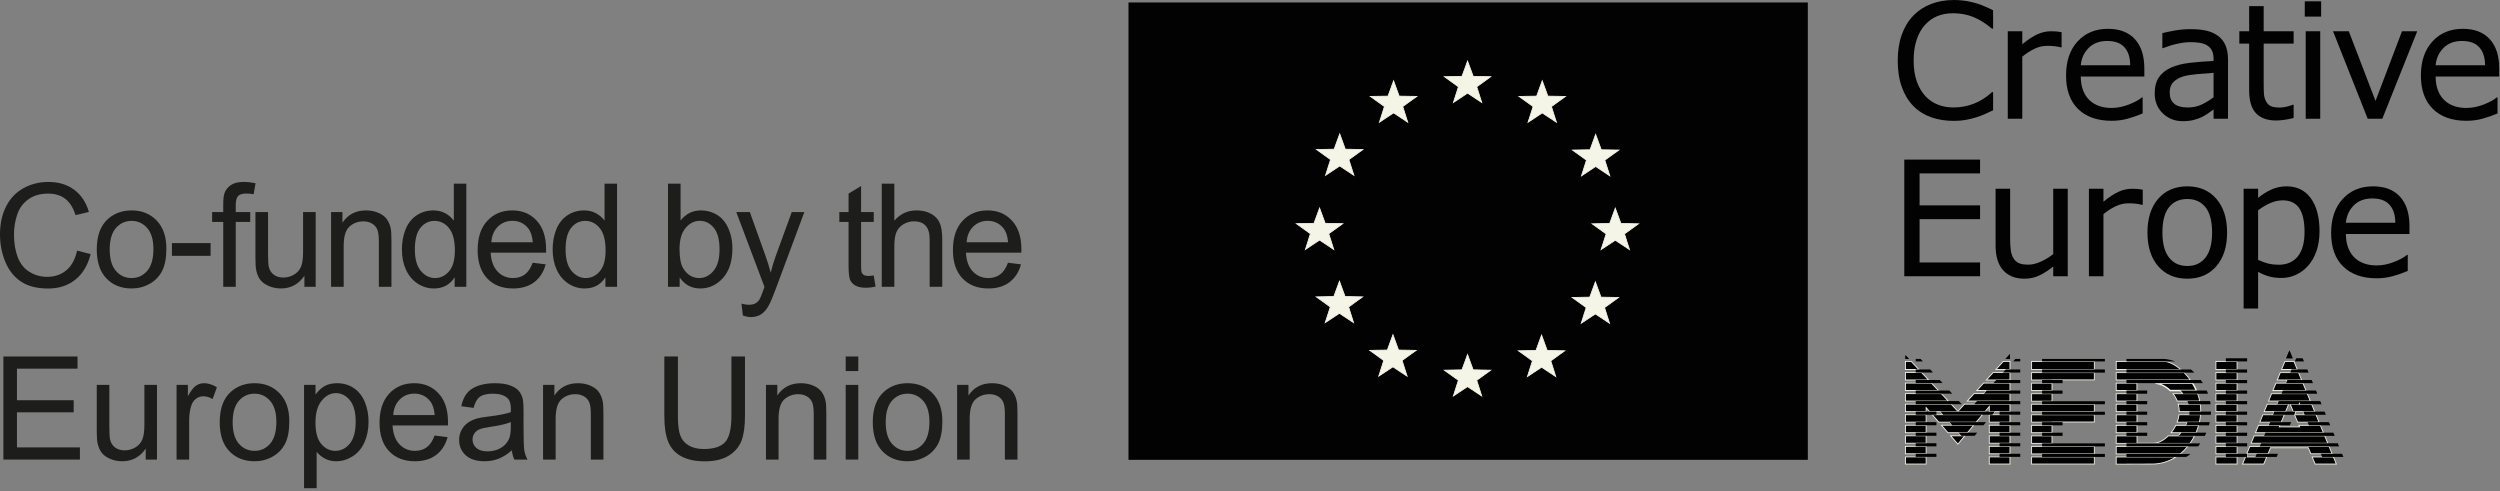 <?xml version="1.0" encoding="UTF-8"?>
<svg width="336px" height="66px" viewBox="0 0 336 66" version="1.1" xmlns="http://www.w3.org/2000/svg" xmlns:xlink="http://www.w3.org/1999/xlink">
    <rect x="0" y="0" width="336" height="66" fill="#808080" stroke="none"/>
    <!-- Generator: Sketch 64 (93537) - https://sketch.com -->
    <title>Homepage Copy 3</title>
    <desc>Created with Sketch.</desc>
    <g id="Homepage-Copy-3" stroke="none" stroke-width="1" fill="none" fill-rule="evenodd">
        <g id="Group-6">
            <path d="M10.359,33.684 L12.183,34.148 C11.801,35.654 11.112,36.802 10.119,37.592 C9.126,38.383 7.911,38.778 6.476,38.778 C4.991,38.778 3.783,38.474 2.853,37.866 C1.922,37.258 1.214,36.377 0.728,35.225 C0.243,34.072 6.17437136e-14,32.834 6.17437136e-14,31.511 C6.17437136e-14,30.068 0.274,28.81 0.822,27.736 C1.371,26.662 2.151,25.845 3.163,25.288 C4.175,24.731 5.289,24.452 6.505,24.452 C7.883,24.452 9.043,24.805 9.983,25.51 C10.923,26.216 11.578,27.208 11.948,28.487 L10.152,28.912 C9.832,27.904 9.369,27.17 8.761,26.711 C8.153,26.25 7.388,26.021 6.467,26.021 C5.408,26.021 4.523,26.275 3.812,26.786 C3.1,27.296 2.6,27.981 2.313,28.841 C2.024,29.701 1.88,30.588 1.88,31.501 C1.88,32.68 2.051,33.708 2.392,34.587 C2.734,35.466 3.265,36.123 3.986,36.557 C4.706,36.992 5.487,37.209 6.326,37.209 C7.348,37.209 8.212,36.913 8.921,36.321 C9.629,35.729 10.108,34.85 10.359,33.684" id="Fill-440" fill="#1D1D1B"></path>
            <path d="M14.745,33.524 C14.745,34.809 15.024,35.771 15.581,36.411 C16.139,37.05 16.841,37.37 17.687,37.37 C18.527,37.37 19.225,37.048 19.783,36.406 C20.341,35.763 20.62,34.784 20.62,33.467 C20.62,32.226 20.34,31.286 19.779,30.646 C19.218,30.007 18.521,29.687 17.687,29.687 C16.841,29.687 16.139,30.005 15.581,30.642 C15.024,31.278 14.745,32.239 14.745,33.524 M13.006,33.524 C13.006,31.665 13.519,30.289 14.547,29.394 C15.406,28.651 16.452,28.279 17.687,28.279 C19.059,28.279 20.181,28.731 21.052,29.635 C21.923,30.539 22.359,31.788 22.359,33.382 C22.359,34.674 22.166,35.689 21.781,36.43 C21.395,37.17 20.834,37.745 20.098,38.154 C19.362,38.564 18.558,38.769 17.687,38.769 C16.289,38.769 15.16,38.318 14.298,37.417 C13.436,36.516 13.006,35.219 13.006,33.524" id="Fill-441" fill="#1D1D1B"></path>
            <polygon id="Fill-442" fill="#1D1D1B" points="23.107 34.384 28.305 34.384 28.305 32.673 23.107 32.673"></polygon>
            <path d="M30.003,38.542 L30.003,29.829 L28.508,29.829 L28.508,28.506 L30.003,28.506 L30.003,27.438 C30.003,26.764 30.062,26.263 30.181,25.935 C30.344,25.494 30.631,25.137 31.041,24.863 C31.452,24.589 32.027,24.452 32.766,24.452 C33.243,24.452 33.769,24.509 34.345,24.622 L34.092,26.106 C33.741,26.042 33.408,26.011 33.096,26.011 C32.581,26.011 32.218,26.122 32.005,26.341 C31.791,26.562 31.685,26.975 31.685,27.58 L31.685,28.506 L33.631,28.506 L33.631,29.829 L31.685,29.829 L31.685,38.542 L30.003,38.542 Z" id="Fill-443" fill="#1D1D1B"></path>
            <path d="M40.912,38.542 L40.912,37.068 C40.135,38.202 39.079,38.769 37.744,38.769 C37.155,38.769 36.605,38.655 36.095,38.428 C35.584,38.202 35.205,37.917 34.957,37.573 C34.709,37.23 34.535,36.809 34.435,36.311 C34.366,35.978 34.332,35.449 34.332,34.724 L34.332,28.506 L36.024,28.506 L36.024,34.072 C36.024,34.96 36.058,35.559 36.127,35.867 C36.234,36.315 36.459,36.666 36.804,36.921 C37.149,37.176 37.575,37.304 38.082,37.304 C38.59,37.304 39.066,37.173 39.511,36.911 C39.956,36.65 40.271,36.294 40.456,35.844 C40.641,35.393 40.733,34.74 40.733,33.883 L40.733,28.506 L42.425,28.506 L42.425,38.542 L40.912,38.542 Z" id="Fill-444" fill="#1D1D1B"></path>
            <path d="M44.498,38.542 L44.498,28.506 L46.022,28.506 L46.022,29.933 C46.755,28.83 47.813,28.279 49.199,28.279 C49.8,28.279 50.353,28.387 50.858,28.605 C51.362,28.823 51.74,29.107 51.991,29.46 C52.241,29.813 52.417,30.232 52.517,30.717 C52.58,31.032 52.611,31.583 52.611,32.371 L52.611,38.542 L50.919,38.542 L50.919,32.437 C50.919,31.744 50.853,31.226 50.721,30.882 C50.59,30.539 50.356,30.265 50.021,30.06 C49.686,29.856 49.293,29.753 48.841,29.753 C48.121,29.753 47.499,29.983 46.976,30.443 C46.452,30.903 46.191,31.776 46.191,33.061 L46.191,38.542 L44.498,38.542 Z" id="Fill-445" fill="#1D1D1B"></path>
            <path d="M55.756,33.533 C55.756,34.818 56.025,35.779 56.564,36.415 C57.103,37.052 57.739,37.37 58.473,37.37 C59.212,37.37 59.84,37.066 60.357,36.458 C60.875,35.85 61.133,34.922 61.133,33.675 C61.133,32.301 60.87,31.293 60.343,30.651 C59.817,30.008 59.168,29.687 58.397,29.687 C57.645,29.687 57.017,29.996 56.513,30.613 C56.008,31.231 55.756,32.204 55.756,33.533 L55.756,33.533 Z M61.105,38.542 L61.105,37.275 C60.472,38.271 59.541,38.769 58.313,38.769 C57.517,38.769 56.785,38.548 56.118,38.107 C55.45,37.666 54.933,37.05 54.567,36.26 C54.2,35.469 54.017,34.56 54.017,33.533 C54.017,32.531 54.183,31.623 54.515,30.807 C54.847,29.991 55.345,29.366 56.01,28.931 C56.674,28.496 57.417,28.279 58.237,28.279 C58.839,28.279 59.375,28.406 59.845,28.662 C60.315,28.917 60.697,29.249 60.992,29.659 L60.992,24.688 L62.674,24.688 L62.674,38.542 L61.105,38.542 Z" id="Fill-446" fill="#1D1D1B"></path>
            <path d="M66.036,32.56 L71.61,32.56 C71.535,31.715 71.322,31.083 70.971,30.661 C70.432,30.006 69.733,29.678 68.875,29.678 C68.098,29.678 67.444,29.939 66.915,30.462 C66.385,30.985 66.092,31.684 66.036,32.56 M71.591,35.31 L73.34,35.527 C73.064,36.554 72.553,37.351 71.808,37.918 C71.062,38.485 70.109,38.769 68.95,38.769 C67.489,38.769 66.332,38.317 65.476,37.413 C64.621,36.509 64.194,35.241 64.194,33.609 C64.194,31.921 64.626,30.61 65.491,29.678 C66.355,28.746 67.477,28.279 68.856,28.279 C70.191,28.279 71.281,28.736 72.127,29.65 C72.973,30.563 73.396,31.848 73.396,33.505 C73.396,33.606 73.393,33.757 73.387,33.959 L65.942,33.959 C66.004,35.061 66.314,35.905 66.872,36.491 C67.43,37.077 68.126,37.37 68.959,37.37 C69.579,37.37 70.109,37.206 70.548,36.878 C70.986,36.551 71.334,36.028 71.591,35.31" id="Fill-447" fill="#1D1D1B"></path>
            <path d="M76.015,33.533 C76.015,34.818 76.284,35.779 76.823,36.415 C77.362,37.052 77.998,37.37 78.731,37.37 C79.471,37.37 80.099,37.066 80.616,36.458 C81.133,35.85 81.392,34.922 81.392,33.675 C81.392,32.301 81.129,31.293 80.602,30.651 C80.075,30.008 79.427,29.687 78.656,29.687 C77.904,29.687 77.276,29.996 76.772,30.613 C76.267,31.231 76.015,32.204 76.015,33.533 L76.015,33.533 Z M81.364,38.542 L81.364,37.275 C80.73,38.271 79.8,38.769 78.572,38.769 C77.776,38.769 77.044,38.548 76.376,38.107 C75.709,37.666 75.192,37.05 74.825,36.26 C74.459,35.469 74.276,34.56 74.276,33.533 C74.276,32.531 74.442,31.623 74.774,30.807 C75.106,29.991 75.604,29.366 76.269,28.931 C76.933,28.496 77.675,28.279 78.496,28.279 C79.098,28.279 79.634,28.406 80.104,28.662 C80.574,28.917 80.956,29.249 81.251,29.659 L81.251,24.688 L82.933,24.688 L82.933,38.542 L81.364,38.542 Z" id="Fill-448" fill="#1D1D1B"></path>
            <path d="M91.329,33.448 C91.329,34.652 91.491,35.521 91.817,36.056 C92.35,36.932 93.071,37.37 93.979,37.37 C94.719,37.37 95.358,37.047 95.897,36.401 C96.436,35.756 96.706,34.793 96.706,33.515 C96.706,32.204 96.447,31.237 95.93,30.613 C95.413,29.989 94.788,29.678 94.055,29.678 C93.315,29.678 92.676,30.001 92.137,30.646 C91.598,31.292 91.329,32.226 91.329,33.448 L91.329,33.448 Z M91.347,38.542 L89.778,38.542 L89.778,24.688 L91.47,24.688 L91.47,29.63 C92.184,28.73 93.096,28.279 94.205,28.279 C94.819,28.279 95.4,28.403 95.949,28.652 C96.497,28.901 96.948,29.251 97.303,29.701 C97.657,30.152 97.934,30.695 98.134,31.332 C98.335,31.968 98.435,32.648 98.435,33.373 C98.435,35.093 98.012,36.422 97.166,37.361 C96.32,38.3 95.305,38.769 94.12,38.769 C92.942,38.769 92.018,38.274 91.347,37.285 L91.347,38.542 Z" id="Fill-449" fill="#1D1D1B"></path>
            <path d="M99.841,42.407 L99.653,40.81 C100.023,40.911 100.346,40.961 100.621,40.961 C100.998,40.961 101.298,40.898 101.524,40.772 C101.75,40.646 101.935,40.47 102.078,40.243 C102.185,40.073 102.357,39.651 102.595,38.977 C102.627,38.882 102.677,38.744 102.746,38.561 L98.958,28.506 L100.781,28.506 L102.859,34.318 C103.128,35.055 103.369,35.83 103.582,36.642 C103.777,35.861 104.009,35.099 104.278,34.355 L106.412,28.506 L108.104,28.506 L104.306,38.712 C103.899,39.814 103.582,40.573 103.357,40.989 C103.056,41.55 102.712,41.961 102.323,42.223 C101.935,42.484 101.471,42.615 100.932,42.615 C100.606,42.615 100.242,42.545 99.841,42.407" id="Fill-450" fill="#1D1D1B"></path>
            <path d="M117.43,37.02 L117.675,38.523 C117.198,38.624 116.772,38.674 116.396,38.674 C115.782,38.674 115.305,38.576 114.967,38.381 C114.629,38.186 114.391,37.929 114.253,37.611 C114.115,37.293 114.046,36.624 114.046,35.603 L114.046,29.829 L112.805,29.829 L112.805,28.506 L114.046,28.506 L114.046,26.02 L115.729,25 L115.729,28.506 L117.43,28.506 L117.43,29.829 L115.729,29.829 L115.729,35.697 C115.729,36.182 115.758,36.494 115.818,36.633 C115.877,36.772 115.975,36.882 116.109,36.964 C116.244,37.045 116.437,37.087 116.687,37.087 C116.876,37.087 117.123,37.064 117.43,37.02" id="Fill-451" fill="#1D1D1B"></path>
            <path d="M118.507,38.542 L118.507,24.688 L120.199,24.688 L120.199,29.659 C120.989,28.739 121.985,28.279 123.188,28.279 C123.928,28.279 124.57,28.425 125.115,28.718 C125.66,29.012 126.051,29.417 126.285,29.933 C126.521,30.449 126.638,31.199 126.638,32.182 L126.638,38.542 L124.946,38.542 L124.946,32.182 C124.946,31.332 124.763,30.712 124.396,30.325 C124.029,29.938 123.511,29.744 122.841,29.744 C122.339,29.744 121.868,29.875 121.426,30.136 C120.984,30.397 120.669,30.752 120.481,31.199 C120.293,31.646 120.199,32.264 120.199,33.051 L120.199,38.542 L118.507,38.542 Z" id="Fill-452" fill="#1D1D1B"></path>
            <path d="M129.915,32.56 L135.489,32.56 C135.414,31.715 135.201,31.083 134.85,30.661 C134.311,30.006 133.612,29.678 132.754,29.678 C131.977,29.678 131.323,29.939 130.794,30.462 C130.264,30.985 129.971,31.684 129.915,32.56 M135.47,35.31 L137.219,35.527 C136.943,36.554 136.432,37.351 135.687,37.918 C134.941,38.485 133.988,38.769 132.829,38.769 C131.368,38.769 130.211,38.317 129.355,37.413 C128.5,36.509 128.072,35.241 128.072,33.609 C128.072,31.921 128.505,30.61 129.37,29.678 C130.234,28.746 131.356,28.279 132.735,28.279 C134.07,28.279 135.16,28.736 136.006,29.65 C136.852,30.563 137.275,31.848 137.275,33.505 C137.275,33.606 137.272,33.757 137.266,33.959 L129.821,33.959 C129.883,35.061 130.193,35.905 130.751,36.491 C131.309,37.077 132.005,37.37 132.838,37.37 C133.458,37.37 133.988,37.206 134.427,36.878 C134.865,36.551 135.213,36.028 135.47,35.31" id="Fill-453" fill="#1D1D1B"></path>
            <polygon id="Fill-454" fill="#1D1D1B" points="0.455 61.766 0.455 47.912 10.419 47.912 10.419 49.547 2.279 49.547 2.279 53.79 9.902 53.79 9.902 55.416 2.279 55.416 2.279 60.131 10.739 60.131 10.739 61.766"></polygon>
            <path d="M19.585,61.766 L19.585,60.292 C18.808,61.426 17.751,61.993 16.416,61.993 C15.827,61.993 15.278,61.88 14.767,61.653 C14.256,61.426 13.877,61.141 13.629,60.797 C13.382,60.454 13.208,60.034 13.108,59.536 C13.038,59.202 13.004,58.673 13.004,57.948 L13.004,51.73 L14.696,51.73 L14.696,57.296 C14.696,58.184 14.731,58.783 14.8,59.092 C14.906,59.539 15.132,59.89 15.477,60.146 C15.821,60.401 16.247,60.528 16.755,60.528 C17.263,60.528 17.739,60.398 18.184,60.136 C18.629,59.874 18.943,59.519 19.128,59.068 C19.313,58.618 19.406,57.964 19.406,57.107 L19.406,51.73 L21.098,51.73 L21.098,61.766 L19.585,61.766 Z" id="Fill-455" fill="#1D1D1B"></path>
            <path d="M23.73,61.766 L23.73,51.73 L25.253,51.73 L25.253,53.252 C25.641,52.54 26,52.07 26.329,51.844 C26.658,51.617 27.02,51.503 27.415,51.503 C27.985,51.503 28.565,51.686 29.154,52.051 L28.571,53.63 C28.158,53.384 27.744,53.261 27.33,53.261 C26.96,53.261 26.628,53.373 26.334,53.597 C26.039,53.82 25.829,54.131 25.704,54.528 C25.516,55.132 25.422,55.794 25.422,56.512 L25.422,61.766 L23.73,61.766 Z" id="Fill-456" fill="#1D1D1B"></path>
            <path d="M31.269,56.748 C31.269,58.033 31.548,58.996 32.105,59.635 C32.663,60.275 33.365,60.594 34.211,60.594 C35.051,60.594 35.75,60.273 36.307,59.63 C36.865,58.988 37.144,58.008 37.144,56.691 C37.144,55.451 36.864,54.51 36.303,53.871 C35.742,53.231 35.044,52.911 34.211,52.911 C33.365,52.911 32.663,53.229 32.105,53.866 C31.548,54.502 31.269,55.463 31.269,56.748 M29.53,56.748 C29.53,54.89 30.044,53.513 31.072,52.619 C31.93,51.875 32.976,51.503 34.211,51.503 C35.584,51.503 36.705,51.955 37.577,52.859 C38.447,53.764 38.883,55.012 38.883,56.606 C38.883,57.898 38.691,58.914 38.305,59.654 C37.92,60.394 37.358,60.969 36.622,61.378 C35.886,61.788 35.082,61.993 34.211,61.993 C32.814,61.993 31.684,61.542 30.822,60.641 C29.961,59.741 29.53,58.443 29.53,56.748" id="Fill-457" fill="#1D1D1B"></path>
            <path d="M42.399,56.805 C42.399,58.097 42.659,59.051 43.179,59.668 C43.699,60.286 44.329,60.594 45.068,60.594 C45.82,60.594 46.464,60.275 47,59.635 C47.536,58.996 47.804,58.005 47.804,56.663 C47.804,55.384 47.542,54.427 47.019,53.79 C46.496,53.154 45.87,52.836 45.143,52.836 C44.423,52.836 43.785,53.175 43.231,53.852 C42.676,54.529 42.399,55.513 42.399,56.805 L42.399,56.805 Z M40.866,65.612 L40.866,51.73 L42.408,51.73 L42.408,53.034 C42.772,52.524 43.182,52.141 43.64,51.886 C44.097,51.631 44.651,51.503 45.303,51.503 C46.156,51.503 46.907,51.724 47.56,52.165 C48.211,52.606 48.703,53.228 49.035,54.031 C49.367,54.834 49.534,55.715 49.534,56.673 C49.534,57.7 49.35,58.624 48.984,59.446 C48.617,60.268 48.084,60.898 47.385,61.336 C46.687,61.774 45.952,61.993 45.181,61.993 C44.617,61.993 44.111,61.873 43.663,61.634 C43.215,61.394 42.847,61.092 42.559,60.727 L42.559,65.612 L40.866,65.612 Z" id="Fill-458" fill="#1D1D1B"></path>
            <path d="M52.852,55.784 L58.426,55.784 C58.351,54.94 58.138,54.307 57.787,53.885 C57.248,53.23 56.549,52.902 55.691,52.902 C54.914,52.902 54.26,53.163 53.731,53.687 C53.201,54.209 52.908,54.909 52.852,55.784 M58.407,58.534 L60.156,58.752 C59.88,59.779 59.369,60.575 58.624,61.142 C57.878,61.709 56.925,61.993 55.766,61.993 C54.305,61.993 53.148,61.541 52.292,60.637 C51.437,59.733 51.01,58.465 51.01,56.833 C51.01,55.145 51.442,53.835 52.307,52.902 C53.171,51.97 54.293,51.503 55.672,51.503 C57.007,51.503 58.097,51.96 58.943,52.874 C59.789,53.787 60.212,55.072 60.212,56.729 C60.212,56.83 60.209,56.981 60.203,57.183 L52.758,57.183 C52.82,58.285 53.131,59.13 53.688,59.716 C54.246,60.301 54.942,60.594 55.775,60.594 C56.395,60.594 56.925,60.431 57.364,60.103 C57.802,59.775 58.15,59.252 58.407,58.534" id="Fill-459" fill="#1D1D1B"></path>
            <path d="M68.653,56.729 C68.039,56.982 67.118,57.196 65.89,57.372 C65.194,57.473 64.702,57.586 64.414,57.712 C64.126,57.838 63.903,58.023 63.747,58.265 C63.59,58.507 63.512,58.777 63.512,59.073 C63.512,59.527 63.682,59.904 64.024,60.207 C64.365,60.509 64.865,60.661 65.523,60.661 C66.175,60.661 66.755,60.517 67.263,60.231 C67.77,59.944 68.143,59.552 68.381,59.054 C68.563,58.67 68.653,58.102 68.653,57.353 L68.653,56.729 Z M68.795,60.528 C68.168,61.063 67.565,61.442 66.985,61.662 C66.405,61.883 65.783,61.993 65.119,61.993 C64.022,61.993 63.179,61.724 62.59,61.185 C62.001,60.647 61.707,59.958 61.707,59.12 C61.707,58.629 61.818,58.18 62.041,57.774 C62.263,57.367 62.554,57.041 62.915,56.795 C63.275,56.55 63.681,56.364 64.132,56.238 C64.464,56.15 64.966,56.064 65.636,55.983 C67.003,55.819 68.008,55.623 68.653,55.397 C68.66,55.164 68.663,55.016 68.663,54.953 C68.663,54.26 68.503,53.771 68.184,53.488 C67.751,53.103 67.109,52.911 66.256,52.911 C65.461,52.911 64.873,53.052 64.494,53.332 C64.115,53.612 63.834,54.109 63.653,54.82 L61.998,54.594 C62.149,53.882 62.396,53.307 62.741,52.869 C63.085,52.431 63.584,52.094 64.236,51.858 C64.887,51.622 65.642,51.503 66.501,51.503 C67.353,51.503 68.046,51.604 68.578,51.806 C69.111,52.007 69.503,52.261 69.753,52.566 C70.004,52.872 70.18,53.258 70.28,53.724 C70.336,54.014 70.365,54.537 70.365,55.293 L70.365,57.561 C70.365,59.143 70.4,60.143 70.472,60.561 C70.545,60.98 70.687,61.382 70.9,61.766 L69.133,61.766 C68.957,61.414 68.845,61.001 68.795,60.528 L68.795,60.528 Z" id="Fill-460" fill="#1D1D1B"></path>
            <path d="M72.987,61.766 L72.987,51.73 L74.51,51.73 L74.51,53.157 C75.243,52.055 76.302,51.503 77.687,51.503 C78.289,51.503 78.842,51.612 79.346,51.829 C79.851,52.047 80.228,52.332 80.479,52.685 C80.73,53.037 80.905,53.456 81.006,53.941 C81.068,54.257 81.1,54.808 81.1,55.595 L81.1,61.766 L79.408,61.766 L79.408,55.662 C79.408,54.968 79.342,54.45 79.21,54.107 C79.079,53.764 78.845,53.49 78.51,53.285 C78.174,53.08 77.781,52.977 77.33,52.977 C76.609,52.977 75.987,53.208 75.464,53.667 C74.941,54.127 74.679,55 74.679,56.285 L74.679,61.766 L72.987,61.766 Z" id="Fill-461" fill="#1D1D1B"></path>
            <path d="M98.302,47.912 L100.125,47.912 L100.125,55.916 C100.125,57.309 99.969,58.415 99.656,59.233 C99.342,60.053 98.776,60.719 97.959,61.232 C97.141,61.746 96.068,62.003 94.739,62.003 C93.448,62.003 92.392,61.779 91.571,61.331 C90.75,60.884 90.164,60.237 89.814,59.39 C89.462,58.542 89.287,57.385 89.287,55.916 L89.287,47.912 L91.11,47.912 L91.11,55.907 C91.11,57.11 91.222,57.997 91.445,58.567 C91.667,59.137 92.049,59.577 92.591,59.886 C93.133,60.194 93.796,60.349 94.579,60.349 C95.92,60.349 96.876,60.043 97.446,59.432 C98.017,58.821 98.302,57.646 98.302,55.907 L98.302,47.912 Z" id="Fill-462" fill="#1D1D1B"></path>
            <path d="M102.945,61.766 L102.945,51.73 L104.468,51.73 L104.468,53.157 C105.202,52.055 106.26,51.503 107.646,51.503 C108.247,51.503 108.8,51.612 109.305,51.829 C109.809,52.047 110.187,52.332 110.438,52.685 C110.688,53.037 110.863,53.456 110.964,53.941 C111.027,54.257 111.058,54.808 111.058,55.595 L111.058,61.766 L109.366,61.766 L109.366,55.662 C109.366,54.968 109.3,54.45 109.168,54.107 C109.037,53.764 108.803,53.49 108.468,53.285 C108.133,53.08 107.74,52.977 107.288,52.977 C106.568,52.977 105.946,53.208 105.423,53.667 C104.899,54.127 104.638,55 104.638,56.285 L104.638,61.766 L102.945,61.766 Z" id="Fill-463" fill="#1D1D1B"></path>
            <path d="M113.662,61.766 L115.354,61.766 L115.354,51.73 L113.662,51.73 L113.662,61.766 Z M113.662,49.869 L115.354,49.869 L115.354,47.912 L113.662,47.912 L113.662,49.869 Z" id="Fill-464" fill="#1D1D1B"></path>
            <path d="M119.039,56.748 C119.039,58.033 119.318,58.996 119.875,59.635 C120.433,60.275 121.135,60.594 121.981,60.594 C122.821,60.594 123.519,60.273 124.077,59.63 C124.635,58.988 124.914,58.008 124.914,56.691 C124.914,55.451 124.633,54.51 124.072,53.871 C123.512,53.231 122.814,52.911 121.981,52.911 C121.135,52.911 120.433,53.229 119.875,53.866 C119.318,54.502 119.039,55.463 119.039,56.748 M117.3,56.748 C117.3,54.89 117.814,53.513 118.842,52.619 C119.7,51.875 120.746,51.503 121.981,51.503 C123.354,51.503 124.475,51.955 125.346,52.859 C126.217,53.764 126.653,55.012 126.653,56.606 C126.653,57.898 126.46,58.914 126.075,59.654 C125.689,60.394 125.128,60.969 124.392,61.378 C123.656,61.788 122.852,61.993 121.981,61.993 C120.583,61.993 119.454,61.542 118.592,60.641 C117.73,59.741 117.3,58.443 117.3,56.748" id="Fill-465" fill="#1D1D1B"></path>
            <path d="M128.636,61.766 L128.636,51.73 L130.159,51.73 L130.159,53.157 C130.892,52.055 131.951,51.503 133.337,51.503 C133.938,51.503 134.491,51.612 134.996,51.829 C135.5,52.047 135.878,52.332 136.128,52.685 C136.379,53.037 136.554,53.456 136.655,53.941 C136.718,54.257 136.749,54.808 136.749,55.595 L136.749,61.766 L135.057,61.766 L135.057,55.662 C135.057,54.968 134.991,54.45 134.859,54.107 C134.728,53.764 134.494,53.49 134.159,53.285 C133.824,53.08 133.431,52.977 132.979,52.977 C132.259,52.977 131.637,53.208 131.114,53.667 C130.59,54.127 130.328,55 130.328,56.285 L130.328,61.766 L128.636,61.766 Z" id="Fill-466" fill="#1D1D1B"></path>
            <path d="M267.873,14.823 C267.496,14.992 267.15,15.155 266.843,15.299 C266.535,15.446 266.131,15.602 265.631,15.762 C265.209,15.893 264.752,16.01 264.257,16.104 C263.761,16.199 263.216,16.247 262.623,16.247 C261.499,16.247 260.481,16.087 259.563,15.768 C258.65,15.446 257.851,14.946 257.171,14.268 C256.507,13.599 255.985,12.754 255.616,11.725 C255.239,10.697 255.055,9.499 255.055,8.139 C255.055,6.847 255.23,5.693 255.594,4.677 C255.955,3.657 256.473,2.799 257.153,2.095 C257.808,1.415 258.601,0.895 259.532,0.537 C260.464,0.178 261.495,-1.13331566e-12 262.631,-1.13331566e-12 C263.462,-1.13331566e-12 264.292,0.103 265.121,0.307 C265.947,0.509 266.864,0.869 267.873,1.38 L267.873,3.852 L267.72,3.852 C266.868,3.133 266.021,2.604 265.188,2.275 C264.349,1.944 263.448,1.781 262.496,1.781 C261.714,1.781 261.013,1.906 260.384,2.163 C259.756,2.42 259.199,2.817 258.707,3.361 C258.228,3.883 257.859,4.55 257.593,5.355 C257.324,6.16 257.192,7.088 257.192,8.139 C257.192,9.238 257.337,10.188 257.631,10.982 C257.926,11.776 258.307,12.421 258.769,12.917 C259.251,13.439 259.822,13.823 260.467,14.071 C261.113,14.321 261.798,14.444 262.518,14.444 C263.505,14.444 264.436,14.273 265.301,13.93 C266.166,13.588 266.978,13.07 267.729,12.382 L267.873,12.382 L267.873,14.823 Z" id="Fill-467" fill="#020203"></path>
            <path d="M277.08,6.36 L276.975,6.36 C276.689,6.292 276.403,6.239 276.132,6.208 C275.855,6.176 275.535,6.16 275.157,6.16 C274.556,6.16 273.976,6.296 273.418,6.564 C272.857,6.836 272.316,7.182 271.795,7.612 L271.795,15.962 L269.845,15.962 L269.845,4.201 L271.795,4.201 L271.795,5.937 C272.571,5.307 273.257,4.859 273.849,4.596 C274.437,4.333 275.043,4.201 275.661,4.201 C276,4.201 276.246,4.21 276.395,4.227 C276.549,4.245 276.777,4.278 277.08,4.326 L277.08,6.36 Z" id="Fill-468" fill="#020203"></path>
            <path d="M286.3,8.771 C286.295,7.731 286.036,6.928 285.531,6.36 C285.018,5.792 284.245,5.506 283.208,5.506 C282.164,5.506 281.33,5.818 280.711,6.446 C280.091,7.068 279.741,7.845 279.657,8.771 L286.3,8.771 Z M288.2,10.284 L279.657,10.284 C279.657,11.011 279.767,11.64 279.978,12.175 C280.197,12.715 280.487,13.153 280.86,13.498 C281.225,13.834 281.65,14.086 282.147,14.257 C282.638,14.424 283.183,14.509 283.779,14.509 C284.57,14.509 285.364,14.347 286.159,14.031 C286.963,13.711 287.529,13.397 287.871,13.088 L287.972,13.088 L287.972,15.247 C287.318,15.528 286.646,15.762 285.961,15.951 C285.272,16.142 284.556,16.234 283.802,16.234 C281.879,16.234 280.373,15.707 279.292,14.65 C278.217,13.595 277.677,12.092 277.677,10.15 C277.677,8.226 278.191,6.7 279.226,5.568 C280.263,4.44 281.624,3.874 283.31,3.874 C284.877,3.874 286.079,4.337 286.932,5.265 C287.779,6.19 288.2,7.507 288.2,9.212 L288.2,10.284 Z" id="Fill-469" fill="#020203"></path>
            <path d="M297.503,13.068 L297.503,9.793 C296.906,9.828 296.208,9.881 295.4,9.951 C294.593,10.021 293.956,10.122 293.483,10.254 C292.925,10.416 292.472,10.666 292.125,11.008 C291.778,11.349 291.607,11.815 291.607,12.412 C291.607,13.088 291.804,13.595 292.208,13.935 C292.608,14.277 293.223,14.444 294.048,14.444 C294.729,14.444 295.357,14.312 295.923,14.042 C296.493,13.77 297.02,13.444 297.503,13.068 L297.503,13.068 Z M299.444,15.962 L297.503,15.962 L297.503,14.709 C297.328,14.827 297.096,14.992 296.801,15.208 C296.506,15.422 296.222,15.593 295.945,15.72 C295.62,15.883 295.247,16.016 294.825,16.124 C294.404,16.234 293.908,16.286 293.341,16.286 C292.297,16.286 291.41,15.937 290.68,15.238 C289.957,14.536 289.592,13.639 289.592,12.55 C289.592,11.658 289.78,10.938 290.158,10.385 C290.532,9.837 291.072,9.403 291.773,9.087 C292.476,8.771 293.328,8.558 294.316,8.444 C295.303,8.332 296.367,8.248 297.503,8.192 L297.503,7.889 C297.503,7.437 297.424,7.064 297.27,6.77 C297.113,6.476 296.888,6.244 296.599,6.077 C296.323,5.914 295.993,5.804 295.602,5.748 C295.216,5.693 294.808,5.665 294.386,5.665 C293.877,5.665 293.306,5.734 292.674,5.871 C292.046,6.006 291.397,6.204 290.725,6.465 L290.619,6.465 L290.619,4.456 C291.001,4.348 291.55,4.234 292.27,4.107 C292.99,3.98 293.697,3.918 294.399,3.918 C295.216,3.918 295.928,3.984 296.533,4.122 C297.138,4.26 297.662,4.493 298.105,4.822 C298.54,5.144 298.873,5.561 299.101,6.077 C299.33,6.586 299.444,7.221 299.444,7.981 L299.444,15.962 Z" id="Fill-470" fill="#020203"></path>
            <path d="M308.264,15.856 C307.895,15.953 307.495,16.036 307.065,16.1 C306.63,16.161 306.244,16.194 305.906,16.194 C304.726,16.194 303.825,15.87 303.21,15.225 C302.592,14.579 302.285,13.544 302.285,12.118 L302.285,5.864 L300.967,5.864 L300.967,4.201 L302.285,4.201 L302.285,0.821 L304.238,0.821 L304.238,4.201 L308.264,4.201 L308.264,5.864 L304.238,5.864 L304.238,11.223 C304.238,11.842 304.251,12.324 304.278,12.671 C304.304,13.018 304.405,13.347 304.567,13.645 C304.722,13.926 304.932,14.13 305.195,14.262 C305.463,14.391 305.866,14.454 306.415,14.454 C306.736,14.454 307.07,14.408 307.411,14.314 C307.758,14.22 308.005,14.141 308.163,14.075 L308.264,14.075 L308.264,15.856 Z" id="Fill-471" fill="#020203"></path>
            <path d="M309.888,15.962 L311.837,15.962 L311.837,4.201 L309.888,4.201 L309.888,15.962 Z M309.761,2.231 L311.96,2.231 L311.96,0.178 L309.761,0.178 L309.761,2.231 Z" id="Fill-472" fill="#020203"></path>
            <polygon id="Fill-473" fill="#020203" points="324.876 4.201 320.183 15.962 318.221 15.962 313.559 4.201 315.678 4.201 319.27 13.562 322.83 4.201"></polygon>
            <path d="M333.995,8.771 C333.986,7.731 333.727,6.928 333.217,6.36 C332.712,5.792 331.94,5.506 330.9,5.506 C329.855,5.506 329.025,5.818 328.406,6.446 C327.787,7.068 327.431,7.845 327.348,8.771 L333.995,8.771 Z M335.896,10.284 L327.348,10.284 C327.348,11.011 327.458,11.64 327.673,12.175 C327.884,12.715 328.183,13.153 328.555,13.498 C328.915,13.834 329.341,14.086 329.838,14.257 C330.333,14.424 330.874,14.509 331.47,14.509 C332.261,14.509 333.055,14.347 333.854,14.031 C334.654,13.711 335.224,13.397 335.562,13.088 L335.667,13.088 L335.667,15.247 C335.008,15.528 334.338,15.762 333.652,15.951 C332.967,16.142 332.248,16.234 331.493,16.234 C329.57,16.234 328.068,15.707 326.987,14.65 C325.908,13.595 325.368,12.092 325.368,10.15 C325.368,8.226 325.886,6.7 326.922,5.568 C327.954,4.44 329.315,3.874 331.005,3.874 C332.568,3.874 333.776,4.337 334.623,5.265 C335.47,6.19 335.896,7.507 335.896,9.212 L335.896,10.284 Z" id="Fill-474" fill="#020203"></path>
            <polygon id="Fill-475" fill="#020203" points="266.122 37.127 255.937 37.127 255.937 21.45 266.122 21.45 266.122 23.304 257.991 23.304 257.991 27.602 266.122 27.602 266.122 29.453 257.991 29.453 257.991 35.275 266.122 35.275"></polygon>
            <path d="M277.905,37.127 L275.952,37.127 L275.952,35.824 C275.293,36.351 274.666,36.752 274.06,37.034 C273.458,37.316 272.795,37.456 272.071,37.456 C270.855,37.456 269.902,37.076 269.222,36.321 C268.545,35.569 268.207,34.462 268.207,33.001 L268.207,25.368 L270.161,25.368 L270.161,32.066 C270.161,32.66 270.187,33.172 270.245,33.595 C270.297,34.02 270.415,34.385 270.596,34.685 C270.78,34.994 271.026,35.22 271.32,35.359 C271.619,35.499 272.053,35.569 272.619,35.569 C273.124,35.569 273.678,35.438 274.274,35.17 C274.872,34.903 275.434,34.562 275.952,34.148 L275.952,25.368 L277.905,25.368 L277.905,37.127 Z" id="Fill-476" fill="#020203"></path>
            <path d="M287.986,27.524 L287.884,27.524 C287.594,27.456 287.314,27.404 287.037,27.374 C286.765,27.341 286.44,27.325 286.067,27.325 C285.465,27.325 284.881,27.461 284.324,27.733 C283.762,28.001 283.221,28.352 282.704,28.777 L282.704,37.127 L280.75,37.127 L280.75,25.369 L282.704,25.369 L282.704,27.106 C283.481,26.472 284.16,26.024 284.754,25.763 C285.343,25.5 285.949,25.369 286.563,25.369 C286.901,25.369 287.147,25.377 287.3,25.394 C287.454,25.412 287.683,25.445 287.986,25.494 L287.986,27.524 Z" id="Fill-477" fill="#020203"></path>
            <path d="M297.306,31.252 C297.306,29.73 297.011,28.597 296.423,27.858 C295.836,27.119 295.018,26.746 293.973,26.746 C292.916,26.746 292.094,27.119 291.507,27.858 C290.922,28.597 290.629,29.73 290.629,31.252 C290.629,32.726 290.922,33.844 291.514,34.606 C292.103,35.368 292.92,35.749 293.973,35.749 C295.01,35.749 295.83,35.372 296.419,34.617 C297.011,33.862 297.306,32.739 297.306,31.252 M299.321,31.252 C299.321,33.17 298.838,34.683 297.868,35.789 C296.898,36.901 295.602,37.456 293.973,37.456 C292.336,37.456 291.033,36.901 290.067,35.789 C289.101,34.683 288.618,33.17 288.618,31.252 C288.618,29.334 289.101,27.821 290.067,26.711 C291.033,25.597 292.336,25.044 293.973,25.044 C295.602,25.044 296.898,25.597 297.868,26.711 C298.838,27.821 299.321,29.334 299.321,31.252" id="Fill-478" fill="#020203"></path>
            <path d="M309.73,31.158 C309.73,29.74 309.488,28.681 309.015,27.979 C308.536,27.277 307.803,26.926 306.815,26.926 C306.253,26.926 305.686,27.048 305.12,27.295 C304.554,27.54 304.013,27.865 303.491,28.264 L303.491,34.927 C304.044,35.181 304.524,35.35 304.918,35.442 C305.317,35.534 305.77,35.58 306.275,35.58 C307.359,35.58 308.206,35.209 308.822,34.464 C309.428,33.722 309.73,32.617 309.73,31.158 M311.745,31.105 C311.745,32.06 311.609,32.933 311.341,33.722 C311.07,34.512 310.688,35.181 310.2,35.727 C309.743,36.247 309.204,36.648 308.585,36.932 C307.961,37.219 307.311,37.359 306.618,37.359 C306.011,37.359 305.472,37.294 304.979,37.157 C304.493,37.025 303.996,36.818 303.491,36.539 L303.491,41.466 L301.542,41.466 L301.542,25.368 L303.491,25.368 L303.491,26.601 C304.013,26.158 304.594,25.787 305.239,25.487 C305.889,25.19 306.578,25.044 307.311,25.044 C308.711,25.044 309.795,25.579 310.578,26.647 C311.355,27.716 311.745,29.203 311.745,31.105" id="Fill-479" fill="#020203"></path>
            <path d="M321.93,29.937 C321.926,28.898 321.667,28.093 321.158,27.524 C320.648,26.957 319.876,26.672 318.839,26.672 C317.795,26.672 316.962,26.983 316.342,27.611 C315.723,28.238 315.371,29.01 315.288,29.937 L321.93,29.937 Z M323.832,31.454 L315.288,31.454 C315.288,32.176 315.398,32.805 315.613,33.344 C315.828,33.88 316.118,34.319 316.491,34.666 C316.851,35.003 317.282,35.253 317.778,35.422 C318.269,35.591 318.814,35.675 319.41,35.675 C320.201,35.675 320.991,35.512 321.79,35.196 C322.588,34.876 323.159,34.562 323.497,34.253 L323.602,34.253 L323.602,36.414 C322.945,36.693 322.273,36.929 321.588,37.118 C320.908,37.307 320.187,37.403 319.428,37.403 C317.505,37.403 316.003,36.873 314.923,35.817 C313.844,34.76 313.304,33.262 313.304,31.316 C313.304,29.393 313.821,27.865 314.858,26.738 C315.894,25.605 317.255,25.044 318.941,25.044 C320.508,25.044 321.711,25.504 322.558,26.43 C323.406,27.355 323.832,28.672 323.832,30.381 L323.832,31.454 Z" id="Fill-480" fill="#020203"></path>
            <g id="Group-3" transform="translate(151.669, 0.332)">
                <polygon id="Fill-481" fill="#020203" points="-4.11624757e-13 61.47 91.303 61.47 91.303 5.34365534e-12 -4.11624757e-13 5.34365534e-12"></polygon>
                <g id="Group" transform="translate(22.566, 7.869)">
                    <polygon id="Fill-482" fill="#F5F5E7" points="45.978 21.878 45.026 21.858 43.617 21.832 43.156 20.577 42.857 19.774 42.563 20.577 42.106 21.832 40.697 21.858 39.745 21.878 40.522 22.438 41.632 23.234 41.228 24.491 40.951 25.347 41.703 24.851 42.857 24.087 44.025 24.851 44.767 25.347 44.495 24.491 44.095 23.234 45.201 22.438"></polygon>
                    <polygon id="Stroke-483" stroke="#F5F5E7" stroke-width="0.11" points="45.978 21.878 45.026 21.858 43.617 21.832 43.156 20.577 42.857 19.774 42.563 20.577 42.106 21.832 40.697 21.858 39.745 21.878 40.522 22.438 41.632 23.234 41.228 24.491 40.951 25.347 41.703 24.851 42.857 24.087 44.025 24.851 44.767 25.347 44.495 24.491 44.095 23.234 45.201 22.438"></polygon>
                    <polygon id="Fill-484" fill="#F5F5E7" points="38.985 13.323 38.585 14.582 38.314 15.435 39.06 14.946 40.219 14.172 41.387 14.946 42.124 15.435 41.856 14.582 41.452 13.323 42.559 12.526 43.34 11.967 42.388 11.95 40.974 11.927 40.517 10.668 40.219 9.859 39.924 10.668 39.468 11.927 38.059 11.95 37.106 11.967 37.879 12.526"></polygon>
                    <polygon id="Stroke-485" stroke="#F5F5E7" stroke-width="0.11" points="38.985 13.323 38.585 14.582 38.314 15.435 39.06 14.946 40.219 14.172 41.387 14.946 42.124 15.435 41.856 14.582 41.452 13.323 42.559 12.526 43.34 11.967 42.388 11.95 40.974 11.927 40.517 10.668 40.219 9.859 39.924 10.668 39.468 11.927 38.059 11.95 37.106 11.967 37.879 12.526"></polygon>
                    <polygon id="Fill-486" fill="#F5F5E7" points="33.8 4.719 33.339 3.462 33.04 2.655 32.747 3.462 32.29 4.719 30.881 4.743 29.923 4.765 30.705 5.322 31.816 6.121 31.412 7.378 31.135 8.231 31.886 7.744 33.04 6.974 34.204 7.744 34.951 8.231 34.674 7.378 34.278 6.121 35.385 5.322 36.161 4.765 35.214 4.743"></polygon>
                    <polygon id="Stroke-487" stroke="#F5F5E7" stroke-width="0.11" points="33.8 4.719 33.339 3.462 33.04 2.655 32.747 3.462 32.29 4.719 30.881 4.743 29.923 4.765 30.705 5.322 31.816 6.121 31.412 7.378 31.135 8.231 31.886 7.744 33.04 6.974 34.204 7.744 34.951 8.231 34.674 7.378 34.278 6.121 35.385 5.322 36.161 4.765 35.214 4.743"></polygon>
                    <polygon id="Fill-488" fill="#F5F5E7" points="23.764 2.06 23.303 0.808 23.004 4.36460225e-12 22.714 0.808 22.253 2.06 20.844 2.091 19.888 2.106 20.669 2.665 21.776 3.466 21.376 4.725 21.099 5.577 21.845 5.089 23.004 4.317 24.172 5.089 24.914 5.577 24.642 4.725 24.242 3.466 25.349 2.665 26.121 2.106 25.173 2.091"></polygon>
                    <polygon id="Stroke-489" stroke="#F5F5E7" stroke-width="0.11" points="23.764 2.06 23.303 0.808 23.004 4.36460225e-12 22.714 0.808 22.253 2.06 20.844 2.091 19.888 2.106 20.669 2.665 21.776 3.466 21.376 4.725 21.099 5.577 21.845 5.089 23.004 4.317 24.172 5.089 24.914 5.577 24.642 4.725 24.242 3.466 25.349 2.665 26.121 2.106 25.173 2.091"></polygon>
                    <polygon id="Fill-490" fill="#F5F5E7" points="13.816 4.719 13.354 3.462 13.065 2.655 12.771 3.462 12.31 4.719 10.901 4.743 9.944 4.758 10.721 5.32 11.832 6.116 11.432 7.373 11.156 8.231 11.902 7.735 13.065 6.97 14.22 7.735 14.966 8.231 14.694 7.373 14.294 6.116 15.401 5.32 16.182 4.758 15.225 4.743"></polygon>
                    <polygon id="Stroke-491" stroke="#F5F5E7" stroke-width="0.11" points="13.816 4.719 13.354 3.462 13.065 2.655 12.771 3.462 12.31 4.719 10.901 4.743 9.944 4.758 10.721 5.32 11.832 6.116 11.432 7.373 11.156 8.231 11.902 7.735 13.065 6.97 14.22 7.735 14.966 8.231 14.694 7.373 14.294 6.116 15.401 5.32 16.182 4.758 15.225 4.743"></polygon>
                    <polygon id="Fill-492" fill="#F5F5E7" points="6.572 11.851 6.119 10.598 5.826 9.793 5.528 10.598 5.071 11.851 3.661 11.877 2.708 11.894 3.485 12.456 4.592 13.255 4.188 14.51 3.92 15.365 4.658 14.874 5.821 14.106 6.985 14.874 7.727 15.365 7.454 14.51 7.055 13.255 8.165 12.456 8.938 11.894 7.985 11.877"></polygon>
                    <polygon id="Stroke-493" stroke="#F5F5E7" stroke-width="0.11" points="6.572 11.851 6.119 10.598 5.826 9.793 5.528 10.598 5.071 11.851 3.661 11.877 2.708 11.894 3.485 12.456 4.592 13.255 4.188 14.51 3.92 15.365 4.658 14.874 5.821 14.106 6.985 14.874 7.727 15.365 7.454 14.51 7.055 13.255 8.165 12.456 8.938 11.894 7.985 11.877"></polygon>
                    <polygon id="Fill-494" fill="#F5F5E7" points="4.276 24.833 5.022 25.329 4.75 24.469 4.35 23.214 5.456 22.416 6.233 21.859 5.281 21.838 3.872 21.815 3.411 20.562 3.117 19.757 2.822 20.562 2.362 21.815 0.952 21.838 -6.58599612e-14 21.859 0.772 22.416 1.883 23.214 1.484 24.469 1.212 25.329 1.953 24.833 3.117 24.066"></polygon>
                    <polygon id="Stroke-495" stroke="#F5F5E7" stroke-width="0.11" points="4.276 24.833 5.022 25.329 4.75 24.469 4.35 23.214 5.456 22.416 6.233 21.859 5.281 21.838 3.872 21.815 3.411 20.562 3.117 19.757 2.822 20.562 2.362 21.815 0.952 21.838 -6.58599612e-14 21.859 0.772 22.416 1.883 23.214 1.484 24.469 1.212 25.329 1.953 24.833 3.117 24.066"></polygon>
                    <polygon id="Fill-496" fill="#F5F5E7" points="6.541 31.647 6.08 30.397 5.79 29.591 5.491 30.397 5.031 31.647 3.622 31.678 2.669 31.699 3.446 32.252 4.553 33.055 4.153 34.31 3.876 35.159 4.622 34.674 5.781 33.907 6.945 34.674 7.687 35.163 7.415 34.31 7.02 33.055 8.126 32.252 8.899 31.699 7.946 31.678"></polygon>
                    <polygon id="Stroke-497" stroke="#F5F5E7" stroke-width="0.11" points="6.541 31.647 6.08 30.397 5.79 29.591 5.491 30.397 5.031 31.647 3.622 31.678 2.669 31.699 3.446 32.252 4.553 33.055 4.153 34.31 3.876 35.159 4.622 34.674 5.781 33.907 6.945 34.674 7.687 35.163 7.415 34.31 7.02 33.055 8.126 32.252 8.899 31.699 7.946 31.678"></polygon>
                    <polygon id="Fill-498" fill="#F5F5E7" points="13.728 38.847 13.272 37.588 12.977 36.783 12.679 37.588 12.222 38.847 10.808 38.869 9.856 38.891 10.637 39.448 11.739 40.247 11.344 41.501 11.067 42.357 11.809 41.87 12.977 41.099 14.132 41.87 14.883 42.357 14.606 41.501 14.207 40.247 15.313 39.448 16.095 38.891 15.137 38.869"></polygon>
                    <polygon id="Stroke-499" stroke="#F5F5E7" stroke-width="0.11" points="13.728 38.847 13.272 37.588 12.977 36.783 12.679 37.588 12.222 38.847 10.808 38.869 9.856 38.891 10.637 39.448 11.739 40.247 11.344 41.501 11.067 42.357 11.809 41.87 12.977 41.099 14.132 41.87 14.883 42.357 14.606 41.501 14.207 40.247 15.313 39.448 16.095 38.891 15.137 38.869"></polygon>
                    <polygon id="Fill-500" fill="#F5F5E7" points="23.755 41.503 23.299 40.255 22.999 39.445 22.71 40.255 22.249 41.503 20.84 41.532 19.882 41.554 20.66 42.115 21.771 42.909 21.367 44.164 21.099 45.022 21.841 44.529 22.999 43.759 24.164 44.529 24.906 45.022 24.638 44.164 24.234 42.909 25.34 42.115 26.117 41.554 25.169 41.532"></polygon>
                    <polygon id="Stroke-501" stroke="#F5F5E7" stroke-width="0.11" points="23.755 41.503 23.299 40.255 22.999 39.445 22.71 40.255 22.249 41.503 20.84 41.532 19.882 41.554 20.66 42.115 21.771 42.909 21.367 44.164 21.099 45.022 21.841 44.529 22.999 43.759 24.164 44.529 24.906 45.022 24.638 44.164 24.234 42.909 25.34 42.115 26.117 41.554 25.169 41.532"></polygon>
                    <polygon id="Fill-502" fill="#F5F5E7" points="33.708 38.895 33.247 37.64 32.953 36.835 32.658 37.64 32.201 38.895 30.793 38.926 29.835 38.943 30.618 39.501 31.724 40.299 31.323 41.554 31.052 42.409 31.794 41.922 32.953 41.152 34.116 41.922 34.854 42.409 34.591 41.554 34.19 40.299 35.292 39.501 36.07 38.943 35.117 38.926"></polygon>
                    <polygon id="Stroke-503" stroke="#F5F5E7" stroke-width="0.11" points="33.708 38.895 33.247 37.64 32.953 36.835 32.658 37.64 32.201 38.895 30.793 38.926 29.835 38.943 30.618 39.501 31.724 40.299 31.323 41.554 31.052 42.409 31.794 41.922 32.953 41.152 34.116 41.922 34.854 42.409 34.591 41.554 34.19 40.299 35.292 39.501 36.07 38.943 35.117 38.926"></polygon>
                    <polygon id="Fill-504" fill="#F5F5E7" points="40.938 31.735 40.477 30.479 40.184 29.677 39.889 30.479 39.428 31.735 38.018 31.761 37.066 31.779 37.847 32.341 38.95 33.137 38.551 34.396 38.283 35.249 39.021 34.757 40.184 33.99 41.346 34.757 42.085 35.249 41.812 34.396 41.417 33.137 42.524 32.341 43.301 31.779 42.347 31.761"></polygon>
                    <polygon id="Stroke-505" stroke="#F5F5E7" stroke-width="0.11" points="40.938 31.735 40.477 30.479 40.184 29.677 39.889 30.479 39.428 31.735 38.018 31.761 37.066 31.779 37.847 32.341 38.95 33.137 38.551 34.396 38.283 35.249 39.021 34.757 40.184 33.99 41.346 34.757 42.085 35.249 41.812 34.396 41.417 33.137 42.524 32.341 43.301 31.779 42.347 31.761"></polygon>
                </g>
            </g>
            <g id="Group-5" transform="translate(256.091, 47.106)">
                <polygon id="Fill-1" fill="#020203" points="50.736 5.382 53.834 5.382 53.424 4.391 51.152 4.391 51.33 3.966 53.248 3.966 52.837 2.975 51.724 2.975 51.72 2.975 50.379 2.975 49.97 3.966 51.325 3.966 51.144 4.391 49.794 4.391 49.384 5.382 50.727 5.382"></polygon>
                <polygon id="Fill-2" fill="#020203" points="50.736 5.382 53.834 5.382 53.424 4.391 51.152 4.391 51.33 3.966 53.248 3.966 52.837 2.975 51.724 2.975 51.72 2.975 50.379 2.975 49.97 3.966 51.325 3.966 51.144 4.391 49.794 4.391 49.384 5.382 50.727 5.382"></polygon>
                <polygon id="Stroke-3" stroke="#F5F5E7" stroke-width="0.12" points="50.736 5.382 53.834 5.382 53.424 4.391 51.152 4.391 51.33 3.966 53.248 3.966 52.837 2.975 51.724 2.975 51.72 2.975 50.379 2.975 49.97 3.966 51.325 3.966 51.144 4.391 49.794 4.391 49.384 5.382 50.727 5.382"></polygon>
                <polygon id="Fill-4" fill="#020203" points="51.906 2.55 52.662 2.55 52.217 1.47 51.002 1.47 50.554 2.55 51.898 2.55"></polygon>
                <polygon id="Fill-5" fill="#020203" points="51.906 2.55 52.662 2.55 52.217 1.47 51.002 1.47 50.554 2.55 51.898 2.55"></polygon>
                <polygon id="Stroke-6" stroke="#F5F5E7" stroke-width="0.12" points="51.906 2.55 52.662 2.55 52.217 1.47 51.002 1.47 50.554 2.55 51.898 2.55"></polygon>
                <polygon id="Fill-7" fill="#020203" points="52.709 9.633 54.058 9.633 55.59 9.633 55.18 8.641 53.651 8.641 53.474 8.216 55.003 8.216 54.595 7.224 53.066 7.224 52.951 6.948 52.835 7.224 52.951 6.949 53.062 7.224 52.835 7.224 51.712 7.224 52.122 8.216 52.428 8.216 53.469 8.216 53.646 8.641 52.298 8.641"></polygon>
                <polygon id="Fill-8" fill="#020203" points="52.709 9.633 54.058 9.633 55.59 9.633 55.18 8.641 53.651 8.641 53.474 8.216 55.003 8.216 54.595 7.224 53.066 7.224 52.951 6.948 52.835 7.224 52.951 6.949 53.062 7.224 52.835 7.224 51.712 7.224 52.122 8.216 52.428 8.216 53.469 8.216 53.646 8.641 52.298 8.641"></polygon>
                <polygon id="Stroke-9" stroke="#F5F5E7" stroke-width="0.12" points="52.709 9.633 54.058 9.633 55.59 9.633 55.18 8.641 53.651 8.641 53.474 8.216 55.003 8.216 54.595 7.224 53.066 7.224 52.951 6.948 52.835 7.224 52.951 6.949 53.062 7.224 52.835 7.224 51.712 7.224 52.122 8.216 52.428 8.216 53.469 8.216 53.646 8.641 52.298 8.641"></polygon>
                <path d="M52.274,8.584 L52.427,8.216 L52.274,8.584 Z" id="Fill-10" fill="#020203"></path>
                <path d="M52.274,8.584 L52.427,8.216 L52.274,8.584 Z" id="Fill-11" fill="#020203"></path>
                <path d="M52.274,8.584 L52.428,8.216 L52.274,8.584 Z" id="Stroke-12" stroke="#FEFEFE" stroke-width="0.194"></path>
                <polygon id="Fill-13" fill="#020203" points="53.013 6.799 54.418 6.799 54.009 5.809 50.554 5.809 50.55 5.809 49.209 5.809 48.799 6.799 50.156 6.799 52.889 6.799"></polygon>
                <polygon id="Fill-14" fill="#020203" points="53.013 6.799 54.418 6.799 54.009 5.809 50.554 5.809 50.55 5.809 49.209 5.809 48.799 6.799 50.156 6.799 52.889 6.799"></polygon>
                <polygon id="Stroke-15" stroke="#F5F5E7" stroke-width="0.12" points="53.013 6.799 54.418 6.799 54.009 5.809 50.554 5.809 50.55 5.809 49.209 5.809 48.799 6.799 50.156 6.799 52.889 6.799"></polygon>
                <polygon id="Fill-16" fill="#020203" points="56.175 11.049 55.765 10.058 54.235 10.058 52.885 10.058 52.972 10.27 50.245 10.27 50.332 10.058 48.81 10.058 48.986 9.633 50.509 9.633 50.92 8.641 49.394 8.641 49.572 8.216 51.095 8.216 51.506 7.224 49.979 7.224 50.156 6.799 49.975 7.224 48.624 7.224 48.215 8.216 49.566 8.216 49.385 8.641 48.038 8.641 47.629 9.633 48.982 9.633 48.805 10.058 47.453 10.058 47.043 11.049 48.38 11.049"></polygon>
                <polygon id="Fill-17" fill="#020203" points="56.175 11.049 55.765 10.058 54.235 10.058 52.885 10.058 52.972 10.27 50.245 10.27 50.332 10.058 48.81 10.058 48.986 9.633 50.509 9.633 50.92 8.641 49.394 8.641 49.572 8.216 51.095 8.216 51.506 7.224 49.979 7.224 50.156 6.799 49.975 7.224 48.624 7.224 48.215 8.216 49.566 8.216 49.385 8.641 48.038 8.641 47.629 9.633 48.982 9.633 48.805 10.058 47.453 10.058 47.043 11.049 48.38 11.049"></polygon>
                <polygon id="Stroke-18" stroke="#F5F5E7" stroke-width="0.12" points="56.175 11.049 55.765 10.058 54.235 10.058 52.885 10.058 52.972 10.27 50.245 10.27 50.332 10.058 48.81 10.058 48.986 9.633 50.509 9.633 50.92 8.641 49.394 8.641 49.572 8.216 51.095 8.216 51.506 7.224 49.979 7.224 50.156 6.799 49.975 7.224 48.624 7.224 48.215 8.216 49.566 8.216 49.385 8.641 48.038 8.641 47.629 9.633 48.982 9.633 48.805 10.058 47.453 10.058 47.043 11.049 48.38 11.049"></polygon>
                <polygon id="Fill-19" fill="#020203" points="56.008 14.306 54.662 14.306 55.064 15.264 57.916 15.264 57.52 14.306"></polygon>
                <polygon id="Fill-20" fill="#020203" points="56.008 14.306 54.662 14.306 55.064 15.264 57.916 15.264 57.52 14.306"></polygon>
                <polygon id="Stroke-21" stroke="#F5F5E7" stroke-width="0.12" points="56.008 14.306 54.662 14.306 55.064 15.263 57.916 15.263 57.52 14.306"></polygon>
                <polygon id="Fill-23" fill="#020203" points="47.632 12.891 46.283 12.891 45.301 15.264 48.154 15.264 48.555 14.306 47.043 14.306 45.922 14.306 45.922 13.882 47.211 13.882 48.733 13.882 49.076 13.068 54.142 13.068 54.484 13.882 55.83 13.882 57.345 13.882 56.935 12.891"></polygon>
                <polygon id="Fill-24" fill="#020203" points="47.632 12.891 46.283 12.891 45.301 15.264 48.154 15.264 48.555 14.306 47.043 14.306 45.922 14.306 45.922 13.882 47.211 13.882 48.733 13.882 49.076 13.068 54.142 13.068 54.484 13.882 55.83 13.882 57.345 13.882 56.935 12.891"></polygon>
                <polygon id="Stroke-25" stroke="#F5F5E7" stroke-width="0.12" points="57.345 13.882 56.935 12.891 47.631 12.891 46.282 12.891 45.302 15.263 48.154 15.263 48.556 14.306 47.043 14.306 45.922 14.306 45.922 13.882 47.211 13.882 48.733 13.882 49.076 13.068 54.142 13.068 54.484 13.882 55.83 13.882"></polygon>
                <polygon id="Fill-27" fill="#020203" points="56.761 12.465 56.35 11.474 48.212 11.474 46.868 11.474 46.458 12.465 47.8 12.465"></polygon>
                <polygon id="Fill-28" fill="#020203" points="56.761 12.465 56.35 11.474 48.212 11.474 46.868 11.474 46.458 12.465 47.8 12.465"></polygon>
                <polygon id="Stroke-29" stroke="#F5F5E7" stroke-width="0.12" points="56.761 12.465 56.35 11.474 48.212 11.474 46.868 11.474 46.458 12.465 47.8 12.465"></polygon>
                <polygon id="Fill-30" fill="#020203" points="52.041 1.045 51.609 9.37453624e-12 51.176 1.045"></polygon>
                <polygon id="Fill-31" fill="#020203" points="52.041 1.045 51.609 9.37453624e-12 51.176 1.045"></polygon>
                <polygon id="Stroke-32" points="52.041 1.045 51.609 9.37453624e-12 51.176 1.045"></polygon>
                <polygon id="Fill-33" fill="#020203" points="25.388 8.234 25.388 7.224 18.367 7.224 16.955 7.224 16.955 8.234 18.367 8.234"></polygon>
                <polygon id="Fill-34" fill="#020203" points="25.388 8.234 25.388 7.224 18.367 7.224 16.955 7.224 16.955 8.234 18.367 8.234"></polygon>
                <polygon id="Stroke-35" stroke="#F5F5E7" stroke-width="0.12" points="25.388 8.234 25.388 7.224 18.367 7.224 16.955 7.224 16.955 8.234 18.367 8.234"></polygon>
                <polygon id="Fill-36" fill="#020203" points="19.701 6.817 19.701 5.809 18.368 5.809 16.955 5.809 16.955 6.817 18.368 6.817"></polygon>
                <polygon id="Fill-37" fill="#020203" points="19.701 6.817 19.701 5.809 18.368 5.809 16.955 5.809 16.955 6.817 18.368 6.817"></polygon>
                <polygon id="Stroke-38" stroke="#F5F5E7" stroke-width="0.12" points="19.701 6.817 19.701 5.809 18.368 5.809 16.955 5.809 16.955 6.817 18.368 6.817"></polygon>
                <polygon id="Fill-39" fill="#020203" points="19.701 5.382 19.701 4.391 18.368 4.391 16.955 4.391 16.955 5.382 18.368 5.382"></polygon>
                <polygon id="Fill-40" fill="#020203" points="19.701 5.382 19.701 4.391 18.368 4.391 16.955 4.391 16.955 5.382 18.368 5.382"></polygon>
                <polygon id="Stroke-41" stroke="#F5F5E7" stroke-width="0.12" points="19.701 5.382 19.701 4.391 18.368 4.391 16.955 4.391 16.955 5.382 18.368 5.382"></polygon>
                <polygon id="Fill-42" fill="#020203" points="19.701 3.966 19.701 3.949 25.387 3.949 25.387 2.975 18.368 2.975 16.955 2.975 16.955 3.966 18.368 3.966"></polygon>
                <polygon id="Fill-43" fill="#020203" points="19.701 3.966 19.701 3.949 25.387 3.949 25.387 2.975 18.368 2.975 16.955 2.975 16.955 3.966 18.368 3.966"></polygon>
                <polygon id="Stroke-44" stroke="#F5F5E7" stroke-width="0.12" points="19.701 3.966 19.701 3.949 25.387 3.949 25.387 2.975 18.368 2.975 16.955 2.975 16.955 3.966 18.368 3.966"></polygon>
                <polygon id="Fill-45" fill="#020203" points="25.388 2.55 25.388 1.47 16.955 1.47 16.955 2.55 18.367 2.55"></polygon>
                <polygon id="Fill-46" fill="#020203" points="25.388 2.55 25.388 1.47 16.955 1.47 16.955 2.55 18.367 2.55"></polygon>
                <polygon id="Stroke-47" stroke="#F5F5E7" stroke-width="0.12" points="25.388 2.55 25.388 1.47 16.955 1.47 16.955 2.55 18.367 2.55"></polygon>
                <polygon id="Fill-48" fill="#020203" points="25.388 13.9 25.388 12.891 18.367 12.891 16.955 12.891 16.955 13.9 18.367 13.9"></polygon>
                <polygon id="Fill-49" fill="#020203" points="25.388 13.9 25.388 12.891 18.367 12.891 16.955 12.891 16.955 13.9 18.367 13.9"></polygon>
                <polygon id="Stroke-50" stroke="#F5F5E7" stroke-width="0.12" points="25.388 13.9 25.388 12.891 18.367 12.891 16.955 12.891 16.955 13.9 18.367 13.9"></polygon>
                <polygon id="Fill-51" fill="#020203" points="18.368 14.306 16.955 14.306 16.955 15.264 25.387 15.264 25.387 14.306"></polygon>
                <polygon id="Fill-52" fill="#020203" points="18.368 14.306 16.955 14.306 16.955 15.264 25.387 15.264 25.387 14.306"></polygon>
                <polygon id="Stroke-53" stroke="#F5F5E7" stroke-width="0.12" points="18.368 14.306 16.955 14.306 16.955 15.263 25.388 15.263 25.388 14.306"></polygon>
                <polygon id="Fill-55" fill="#020203" points="19.701 12.483 19.701 11.474 18.368 11.474 16.955 11.474 16.955 12.483 18.368 12.483"></polygon>
                <polygon id="Fill-56" fill="#020203" points="19.701 12.483 19.701 11.474 18.368 11.474 16.955 11.474 16.955 12.483 18.368 12.483"></polygon>
                <polygon id="Stroke-57" stroke="#F5F5E7" stroke-width="0.12" points="19.701 12.483 19.701 11.474 18.368 11.474 16.955 11.474 16.955 12.483 18.368 12.483"></polygon>
                <polygon id="Fill-58" fill="#020203" points="19.701 11.049 19.701 10.058 18.368 10.058 16.955 10.058 16.955 11.049 18.368 11.049"></polygon>
                <polygon id="Fill-59" fill="#020203" points="19.701 11.049 19.701 10.058 18.368 10.058 16.955 10.058 16.955 11.049 18.368 11.049"></polygon>
                <polygon id="Stroke-60" stroke="#F5F5E7" stroke-width="0.12" points="19.701 11.049 19.701 10.058 18.368 10.058 16.955 10.058 16.955 11.049 18.368 11.049"></polygon>
                <polygon id="Fill-61" fill="#020203" points="19.701 9.633 19.701 9.614 25.387 9.614 25.387 8.641 18.368 8.641 16.955 8.641 16.955 9.633 18.368 9.633"></polygon>
                <polygon id="Fill-62" fill="#020203" points="19.701 9.633 19.701 9.614 25.387 9.614 25.387 8.641 18.368 8.641 16.955 8.641 16.955 9.633 18.368 9.633"></polygon>
                <polygon id="Stroke-63" stroke="#F5F5E7" stroke-width="0.12" points="19.701 9.633 19.701 9.614 25.387 9.614 25.387 8.641 18.368 8.641 16.955 8.641 16.955 9.633 18.368 9.633"></polygon>
                <path d="M39.625,7.224 L38.059,7.224 C38.05,7.192 38.039,7.158 38.026,7.122 C38.044,7.183 38.056,7.224 38.056,7.224 L36.669,7.224 C36.669,7.224 36.66,7.188 36.643,7.133 C36.738,7.466 36.796,7.82 36.798,8.198 C36.798,8.204 36.796,8.21 36.796,8.216 L38.179,8.216 L39.682,8.216 C39.683,8.157 39.685,8.098 39.685,8.039 C39.684,7.762 39.661,7.491 39.625,7.224" id="Fill-64" fill="#020203"></path>
                <path d="M39.625,7.224 L38.059,7.224 C38.05,7.192 38.039,7.158 38.026,7.122 C38.044,7.183 38.056,7.224 38.056,7.224 L36.669,7.224 C36.669,7.224 36.66,7.188 36.643,7.133 C36.738,7.466 36.796,7.82 36.798,8.198 C36.798,8.204 36.796,8.21 36.796,8.216 L38.179,8.216 L39.682,8.216 C39.683,8.157 39.685,8.098 39.685,8.039 C39.684,7.762 39.661,7.491 39.625,7.224" id="Fill-66" fill="#020203"></path>
                <path d="M39.625,7.224 L38.059,7.224 C38.05,7.192 38.039,7.158 38.026,7.122 C38.044,7.183 38.056,7.224 38.056,7.224 L36.669,7.224 C36.669,7.224 36.66,7.188 36.643,7.133 C36.738,7.466 36.796,7.82 36.798,8.198 C36.798,8.204 36.796,8.21 36.796,8.216 L38.179,8.216 L39.682,8.216 C39.683,8.157 39.685,8.098 39.685,8.039 C39.684,7.762 39.661,7.491 39.625,7.224 Z" id="Stroke-68" stroke="#F5F5E7" stroke-width="0.12"></path>
                <path d="M37.839,9.805 C37.804,9.886 37.773,9.952 37.752,9.999 C37.777,9.949 37.808,9.88 37.839,9.805" id="Fill-70" fill="#020203"></path>
                <path d="M37.839,9.805 C37.804,9.886 37.773,9.952 37.752,9.999 C37.777,9.949 37.808,9.88 37.839,9.805" id="Fill-72" fill="#020203"></path>
                <path d="M37.839,9.805 C37.804,9.886 37.773,9.952 37.752,9.999 C37.777,9.949 37.808,9.88 37.839,9.805 Z" id="Stroke-74" stroke="#FEFEFE" stroke-width="0.194"></path>
                <path d="M37.858,9.76 C37.856,9.764 37.854,9.769 37.853,9.772 C37.854,9.768 37.856,9.764 37.858,9.76" id="Fill-76" fill="#020203"></path>
                <path d="M37.858,9.76 C37.856,9.764 37.854,9.769 37.853,9.772 C37.854,9.768 37.856,9.764 37.858,9.76" id="Fill-78" fill="#020203"></path>
                <path d="M37.858,9.76 C37.856,9.764 37.854,9.769 37.853,9.772 C37.854,9.768 37.856,9.764 37.858,9.76 Z" id="Stroke-80" stroke="#FEFEFE" stroke-width="0.194"></path>
                <path d="M36.994,2.55 C36.182,1.863 35.353,1.47 34.777,1.47 L28.329,1.47 L28.329,2.55 L29.706,2.55 L36.994,2.55 Z" id="Fill-82" fill="#020203"></path>
                <path d="M36.994,2.55 C36.182,1.863 35.353,1.47 34.777,1.47 L28.329,1.47 L28.329,2.55 L29.706,2.55 L36.994,2.55 Z" id="Fill-84" fill="#020203"></path>
                <path d="M36.994,2.55 C36.182,1.863 35.353,1.47 34.777,1.47 L28.329,1.47 L28.329,2.55 L29.706,2.55 L36.994,2.55 Z" id="Stroke-86" stroke="#F5F5E7" stroke-width="0.12"></path>
                <path d="M38.293,3.966 C38.032,3.602 37.749,3.269 37.454,2.975 L29.705,2.975 L28.329,2.975 L28.329,3.966 L29.705,3.966 L38.293,3.966 Z" id="Fill-88" fill="#020203"></path>
                <path d="M38.293,3.966 C38.032,3.602 37.749,3.269 37.454,2.975 L29.705,2.975 L28.329,2.975 L28.329,3.966 L29.705,3.966 L38.293,3.966 Z" id="Fill-90" fill="#020203"></path>
                <path d="M38.293,3.966 C38.032,3.602 37.749,3.269 37.454,2.975 L29.705,2.975 L28.329,2.975 L28.329,3.966 L29.705,3.966 L38.293,3.966 Z" id="Stroke-92" stroke="#F5F5E7" stroke-width="0.12"></path>
                <path d="M38.157,8.641 L36.768,8.641 C36.728,8.976 36.641,9.309 36.52,9.632 L37.904,9.632 L37.909,9.632 L39.51,9.632 C39.582,9.305 39.632,8.973 39.66,8.641 L38.157,8.641 Z" id="Fill-94" fill="#020203"></path>
                <path d="M38.157,8.641 L36.768,8.641 C36.728,8.976 36.641,9.309 36.52,9.632 L37.904,9.632 L37.909,9.632 L39.51,9.632 C39.582,9.305 39.632,8.973 39.66,8.641 L38.157,8.641 Z" id="Fill-96" fill="#020203"></path>
                <path d="M38.157,8.641 L36.768,8.641 C36.728,8.976 36.641,9.309 36.52,9.632 L37.904,9.632 L37.909,9.632 L39.51,9.632 C39.582,9.305 39.632,8.973 39.66,8.641 L38.157,8.641 Z" id="Stroke-98" stroke="#F5F5E7" stroke-width="0.12"></path>
                <path d="M39.274,5.808 L37.347,5.808 L37.342,5.808 L35.967,5.808 C36.196,6.1 36.389,6.433 36.532,6.799 L37.909,6.799 L37.917,6.799 L39.555,6.799 C39.486,6.457 39.39,6.128 39.274,5.808" id="Fill-100" fill="#020203"></path>
                <path d="M39.274,5.808 L37.347,5.808 L37.342,5.808 L35.967,5.808 C36.196,6.1 36.389,6.433 36.532,6.799 L37.909,6.799 L37.917,6.799 L39.555,6.799 C39.486,6.457 39.39,6.128 39.274,5.808" id="Fill-102" fill="#020203"></path>
                <path d="M39.274,5.808 L37.347,5.808 L37.342,5.808 L35.967,5.808 C36.196,6.1 36.389,6.433 36.532,6.799 L37.909,6.799 L37.917,6.799 L39.555,6.799 C39.486,6.457 39.39,6.128 39.274,5.808 Z" id="Stroke-104" stroke="#F5F5E7" stroke-width="0.12"></path>
                <path d="M39.402,10.058 L37.723,10.058 L37.72,10.058 L36.338,10.058 C36.166,10.412 35.951,10.747 35.709,11.049 L37.098,11.049 L37.103,11.049 L39.052,11.049 C39.19,10.726 39.308,10.394 39.402,10.058" id="Fill-106" fill="#020203"></path>
                <path d="M39.402,10.058 L37.723,10.058 L37.72,10.058 L36.338,10.058 C36.166,10.412 35.951,10.747 35.709,11.049 L37.098,11.049 L37.103,11.049 L39.052,11.049 C39.19,10.726 39.308,10.394 39.402,10.058" id="Fill-108" fill="#020203"></path>
                <path d="M39.402,10.058 L37.723,10.058 L37.72,10.058 L36.338,10.058 C36.166,10.412 35.951,10.747 35.709,11.049 L37.098,11.049 L37.103,11.049 L39.052,11.049 C39.19,10.726 39.308,10.394 39.402,10.058 Z" id="Stroke-110" stroke="#F5F5E7" stroke-width="0.12"></path>
                <path d="M33.592,4.391 C34.269,4.471 34.996,4.82 35.585,5.382 L36.97,5.382 C37.113,5.522 37.225,5.656 37.289,5.735 C37.225,5.652 37.112,5.511 36.979,5.382 L39.109,5.382 C38.956,5.034 38.777,4.703 38.582,4.391 L33.592,4.391 Z" id="Fill-112" fill="#020203"></path>
                <path d="M33.592,4.391 C34.269,4.471 34.996,4.82 35.585,5.382 L36.97,5.382 C37.113,5.522 37.225,5.656 37.289,5.735 C37.225,5.652 37.112,5.511 36.979,5.382 L39.109,5.382 C38.956,5.034 38.777,4.703 38.582,4.391 L33.592,4.391 Z" id="Fill-114" fill="#020203"></path>
                <path d="M33.592,4.391 C34.269,4.471 34.996,4.82 35.585,5.382 L36.97,5.382 C37.113,5.522 37.225,5.656 37.289,5.735 C37.225,5.652 37.112,5.511 36.979,5.382 L39.109,5.382 C38.956,5.034 38.777,4.703 38.582,4.391 L33.592,4.391 Z" id="Stroke-116" stroke="#F5F5E7" stroke-width="0.194"></path>
                <path d="M37.022,11.14 C36.915,11.26 36.822,11.36 36.767,11.417 C36.866,11.321 36.939,11.239 37.022,11.14" id="Fill-118" fill="#020203"></path>
                <path d="M37.022,11.14 C36.915,11.26 36.822,11.36 36.767,11.417 C36.866,11.321 36.939,11.239 37.022,11.14" id="Fill-120" fill="#020203"></path>
                <path d="M37.022,11.14 C36.915,11.26 36.822,11.36 36.767,11.417 C36.866,11.321 36.939,11.239 37.022,11.14 Z" id="Stroke-122" stroke="#FEFEFE" stroke-width="0.194"></path>
                <path d="M36.93,13.9 C37.299,13.601 37.636,13.261 37.937,12.891 L29.706,12.891 L28.329,12.891 L28.329,13.9 L29.706,13.9 L36.93,13.9 Z" id="Fill-124" fill="#020203"></path>
                <path d="M36.93,13.9 C37.299,13.601 37.636,13.261 37.937,12.891 L29.706,12.891 L28.329,12.891 L28.329,13.9 L29.706,13.9 L36.93,13.9 Z" id="Fill-126" fill="#020203"></path>
                <path d="M36.93,13.9 C37.299,13.601 37.636,13.261 37.937,12.891 L29.706,12.891 L28.329,12.891 L28.329,13.9 L29.706,13.9 L36.93,13.9 Z" id="Stroke-128" stroke="#F5F5E7" stroke-width="0.12"></path>
                <path d="M38.248,12.483 C38.475,12.163 38.676,11.824 38.853,11.474 L36.713,11.474 L36.708,11.474 L35.325,11.474 C34.707,12.082 33.976,12.473 33.289,12.465 L31.128,12.465 L31.126,11.474 L29.705,11.474 L28.329,11.474 L28.329,12.483 L29.705,12.483 L38.248,12.483 Z" id="Fill-130" fill="#020203"></path>
                <path d="M38.248,12.483 C38.475,12.163 38.676,11.824 38.853,11.474 L36.713,11.474 L36.708,11.474 L35.325,11.474 C34.707,12.082 33.976,12.473 33.289,12.465 L31.128,12.465 L31.126,11.474 L29.705,11.474 L28.329,11.474 L28.329,12.483 L29.705,12.483 L38.248,12.483 Z" id="Fill-132" fill="#020203"></path>
                <path d="M38.248,12.483 C38.475,12.163 38.676,11.824 38.853,11.474 L36.713,11.474 L36.708,11.474 L35.325,11.474 C34.707,12.082 33.976,12.473 33.289,12.465 L31.128,12.465 L31.126,11.474 L29.705,11.474 L28.329,11.474 L28.329,12.483 L29.705,12.483 L38.248,12.483 Z" id="Stroke-134" stroke="#F5F5E7" stroke-width="0.12"></path>
                <path d="M29.706,14.306 L28.329,14.306 L28.329,15.28 L33.165,15.263 C34.362,15.263 35.446,14.905 36.37,14.306 L29.706,14.306 Z" id="Fill-136" fill="#020203"></path>
                <path d="M29.706,14.306 L28.329,14.306 L28.329,15.28 L33.165,15.263 C34.362,15.263 35.446,14.905 36.37,14.306 L29.706,14.306 Z" id="Fill-138" fill="#020203"></path>
                <path d="M29.706,14.306 L28.329,14.306 L28.329,15.28 L33.165,15.263 C34.362,15.263 35.446,14.905 36.37,14.306 L29.706,14.306 Z" id="Stroke-140" stroke="#F5F5E7" stroke-width="0.12"></path>
                <polygon id="Fill-142" fill="#020203" points="31.119 8.216 31.116 7.224 29.706 7.224 28.329 7.224 28.329 8.216 29.706 8.216"></polygon>
                <polygon id="Fill-144" fill="#020203" points="31.119 8.216 31.116 7.224 29.706 7.224 28.329 7.224 28.329 8.216 29.706 8.216"></polygon>
                <polygon id="Stroke-146" stroke="#F5F5E7" stroke-width="0.12" points="31.119 8.216 31.116 7.224 29.706 7.224 28.329 7.224 28.329 8.216 29.706 8.216"></polygon>
                <polygon id="Fill-148" fill="#020203" points="31.115 6.799 31.113 5.809 29.705 5.809 28.329 5.809 28.329 6.799 29.705 6.799"></polygon>
                <polygon id="Fill-150" fill="#020203" points="31.115 6.799 31.113 5.809 29.705 5.809 28.329 5.809 28.329 6.799 29.705 6.799"></polygon>
                <polygon id="Stroke-152" stroke="#F5F5E7" stroke-width="0.12" points="31.115 6.799 31.113 5.809 29.705 5.809 28.329 5.809 28.329 6.799 29.705 6.799"></polygon>
                <polygon id="Fill-154" fill="#020203" points="31.112 5.382 31.111 4.391 29.705 4.391 28.329 4.391 28.329 5.382 29.705 5.382"></polygon>
                <polygon id="Fill-156" fill="#020203" points="31.112 5.382 31.111 4.391 29.705 4.391 28.329 4.391 28.329 5.382 29.705 5.382"></polygon>
                <polygon id="Stroke-158" stroke="#F5F5E7" stroke-width="0.12" points="31.112 5.382 31.111 4.391 29.705 4.391 28.329 4.391 28.329 5.382 29.705 5.382"></polygon>
                <polygon id="Fill-160" fill="#020203" points="31.124 11.049 31.123 10.058 29.705 10.058 28.329 10.058 28.329 11.049 29.705 11.049"></polygon>
                <polygon id="Fill-162" fill="#020203" points="31.124 11.049 31.123 10.058 29.705 10.058 28.329 10.058 28.329 11.049 29.705 11.049"></polygon>
                <polygon id="Stroke-164" stroke="#F5F5E7" stroke-width="0.12" points="31.124 11.049 31.123 10.058 29.705 10.058 28.329 10.058 28.329 11.049 29.705 11.049"></polygon>
                <polygon id="Fill-166" fill="#020203" points="31.122 9.633 31.12 8.641 29.706 8.641 28.329 8.641 28.329 9.633 29.706 9.633"></polygon>
                <polygon id="Fill-168" fill="#020203" points="31.122 9.633 31.12 8.641 29.706 8.641 28.329 8.641 28.329 9.633 29.706 9.633"></polygon>
                <polygon id="Stroke-170" stroke="#F5F5E7" stroke-width="0.12" points="31.122 9.633 31.12 8.641 29.706 8.641 28.329 8.641 28.329 9.633 29.706 9.633"></polygon>
                <g id="Group-4" transform="translate(0, 0.478)">
                    <polygon id="Fill-172" fill="#020203" points="14.049 0.656 14.049 -1.26328188e-12 13.454 0.656"></polygon>
                    <polygon id="Fill-174" fill="#020203" points="14.049 0.656 14.049 -1.26328188e-12 13.454 0.656"></polygon>
                    <polygon id="Stroke-176" points="14.049 0.656 14.049 -1.26328188e-12 13.454 0.656"></polygon>
                    <polygon id="Fill-178" fill="#020203" points="-2.70386012e-13 0.16 -2.70386012e-13 0.656 0.463 0.656"></polygon>
                    <polygon id="Fill-180" fill="#020203" points="-2.70386012e-13 0.16 -2.70386012e-13 0.656 0.463 0.656"></polygon>
                    <polygon id="Stroke-182" points="-2.70386012e-13 0.16 -2.70386012e-13 0.656 0.463 0.656"></polygon>
                    <polygon id="Fill-184" fill="#020203" points="4.436 4.904 3.5 3.904 1.381 3.904 0 3.904 0 4.904 1.381 4.904"></polygon>
                    <polygon id="Fill-186" fill="#020203" points="4.436 4.904 3.5 3.904 1.381 3.904 0 3.904 0 4.904 1.381 4.904"></polygon>
                    <polygon id="Stroke-188" stroke="#F5F5E7" stroke-width="0.12" points="4.436 4.904 3.5 3.904 1.381 3.904 0 3.904 0 4.904 1.381 4.904"></polygon>
                    <polygon id="Fill-190" fill="#020203" points="5.76 6.321 4.825 5.321 1.381 5.321 0 5.321 0 6.321 1.381 6.321"></polygon>
                    <polygon id="Fill-192" fill="#020203" points="5.76 6.321 4.825 5.321 1.381 5.321 0 5.321 0 6.321 1.381 6.321"></polygon>
                    <polygon id="Stroke-194" stroke="#F5F5E7" stroke-width="0.12" points="5.76 6.321 4.825 5.321 1.381 5.321 0 5.321 0 6.321 1.381 6.321"></polygon>
                    <polygon id="Fill-196" fill="#020203" points="2.782 9.154 2.782 8.154 1.381 8.154 0 8.154 0 9.154 1.381 9.154"></polygon>
                    <polygon id="Fill-198" fill="#020203" points="2.782 9.154 2.782 8.154 1.381 8.154 0 8.154 0 9.154 1.381 9.154"></polygon>
                    <polygon id="Stroke-200" stroke="#F5F5E7" stroke-width="0.12" points="2.782 9.154 2.782 8.154 1.381 8.154 0 8.154 0 9.154 1.381 9.154"></polygon>
                    <polygon id="Fill-202" fill="#020203" points="2.782 10.571 2.782 9.57 1.381 9.57 0 9.57 0 10.571 1.381 10.571"></polygon>
                    <polygon id="Fill-204" fill="#020203" points="2.782 10.571 2.782 9.57 1.381 9.57 0 9.57 0 10.571 1.381 10.571"></polygon>
                    <polygon id="Stroke-206" stroke="#F5F5E7" stroke-width="0.12" points="2.782 10.571 2.782 9.57 1.381 9.57 0 9.57 0 10.571 1.381 10.571"></polygon>
                    <polygon id="Fill-208" fill="#020203" points="3.112 3.488 2.176 2.488 1.381 2.488 0 2.488 0 3.488 1.381 3.488"></polygon>
                    <polygon id="Fill-210" fill="#020203" points="3.112 3.488 2.176 2.488 1.381 2.488 0 2.488 0 3.488 1.381 3.488"></polygon>
                    <polygon id="Stroke-212" stroke="#F5F5E7" stroke-width="0.12" points="3.112 3.488 2.176 2.488 1.381 2.488 0 2.488 0 3.488 1.381 3.488"></polygon>
                    <polygon id="Fill-214" fill="#020203" points="1.787 2.072 0.778 0.992 0 0.992 0 2.072 1.381 2.072"></polygon>
                    <polygon id="Fill-216" fill="#020203" points="1.787 2.072 0.778 0.992 0 0.992 0 2.072 1.381 2.072"></polygon>
                    <polygon id="Stroke-218" stroke="#F5F5E7" stroke-width="0.12" points="1.787 2.072 0.778 0.992 0 0.992 0 2.072 1.381 2.072"></polygon>
                    <polygon id="Fill-220" fill="#020203" points="13.486 2.072 14.049 2.072 14.049 0.992 13.148 0.992 12.167 2.072 13.481 2.072"></polygon>
                    <polygon id="Fill-222" fill="#020203" points="13.486 2.072 14.049 2.072 14.049 0.992 13.148 0.992 12.167 2.072 13.481 2.072"></polygon>
                    <polygon id="Stroke-224" stroke="#F5F5E7" stroke-width="0.12" points="13.486 2.072 14.049 2.072 14.049 0.992 13.148 0.992 12.167 2.072 13.481 2.072"></polygon>
                    <polygon id="Fill-226" fill="#020203" points="2.782 11.987 2.782 10.987 1.381 10.987 0 10.987 0 11.987 1.381 11.987"></polygon>
                    <polygon id="Fill-228" fill="#020203" points="2.782 11.987 2.782 10.987 1.381 10.987 0 10.987 0 11.987 1.381 11.987"></polygon>
                    <polygon id="Stroke-230" stroke="#F5F5E7" stroke-width="0.12" points="2.782 11.987 2.782 10.987 1.381 10.987 0 10.987 0 11.987 1.381 11.987"></polygon>
                    <polygon id="Fill-232" fill="#020203" points="14.049 3.904 11.826 3.904 11.821 3.904 10.502 3.904 9.593 4.904 10.909 4.904 14.049 4.904"></polygon>
                    <polygon id="Fill-234" fill="#020203" points="14.049 3.904 11.826 3.904 11.821 3.904 10.502 3.904 9.593 4.904 10.909 4.904 14.049 4.904"></polygon>
                    <polygon id="Stroke-236" stroke="#F5F5E7" stroke-width="0.12" points="14.049 3.904 11.826 3.904 11.821 3.904 10.502 3.904 9.593 4.904 10.909 4.904 14.049 4.904"></polygon>
                    <polygon id="Fill-238" fill="#020203" points="9.634 6.321 14.049 6.321 14.049 5.321 10.537 5.321 10.909 4.904 10.532 5.321 9.215 5.321 8.306 6.321 9.629 6.321"></polygon>
                    <polygon id="Stroke-242" stroke="#F5F5E7" stroke-width="0.12" points="9.634 6.321 14.049 6.321 14.049 5.321 10.537 5.321 10.909 4.904 10.532 5.321 9.215 5.321 8.306 6.321 9.629 6.321"></polygon>
                    <polygon id="Fill-244" fill="#020203" points="14.049 3.488 14.049 2.488 13.11 2.488 13.106 2.488 11.788 2.488 10.879 3.488 12.202 3.488"></polygon>
                    <polygon id="Fill-246" fill="#020203" points="14.049 3.488 14.049 2.488 13.11 2.488 13.106 2.488 11.788 2.488 10.879 3.488 12.202 3.488"></polygon>
                    <polygon id="Stroke-248" stroke="#F5F5E7" stroke-width="0.12" points="14.049 3.488 14.049 2.488 13.11 2.488 13.106 2.488 11.788 2.488 10.879 3.488 12.202 3.488"></polygon>
                    <polygon id="Fill-250" fill="#020203" points="2.782 13.404 2.782 12.404 1.381 12.404 0 12.404 0 13.404 1.381 13.404"></polygon>
                    <polygon id="Fill-252" fill="#020203" points="2.782 13.404 2.782 12.404 1.381 12.404 0 12.404 0 13.404 1.381 13.404"></polygon>
                    <polygon id="Stroke-254" stroke="#F5F5E7" stroke-width="0.12" points="2.782 13.404 2.782 12.404 1.381 12.404 0 12.404 0 13.404 1.381 13.404"></polygon>
                    <polygon id="Fill-256" fill="#020203" points="14.049 13.404 14.049 12.404 12.649 12.404 11.268 12.404 11.268 13.404 12.649 13.404"></polygon>
                    <polygon id="Fill-258" fill="#020203" points="14.049 13.404 14.049 12.404 12.649 12.404 11.268 12.404 11.268 13.404 12.649 13.404"></polygon>
                    <polygon id="Stroke-260" stroke="#F5F5E7" stroke-width="0.12" points="14.049 13.404 14.049 12.404 12.649 12.404 11.268 12.404 11.268 13.404 12.649 13.404"></polygon>
                    <polygon id="Fill-262" fill="#020203" points="12.649 10.987 11.268 10.987 11.268 11.987 12.649 11.987 14.048 11.987 14.048 10.987"></polygon>
                    <polygon id="Fill-264" fill="#020203" points="12.649 10.987 11.268 10.987 11.268 11.987 12.649 11.987 14.048 11.987 14.048 10.987"></polygon>
                    <polygon id="Stroke-266" stroke="#F5F5E7" stroke-width="0.12" points="12.649 10.987 11.268 10.987 11.268 11.987 12.649 11.987 14.048 11.987 14.048 10.987"></polygon>
                    <polygon id="Fill-268" fill="#020203" points="12.649 13.82 11.268 13.82 11.268 14.785 14.048 14.785 14.048 13.82"></polygon>
                    <polygon id="Fill-270" fill="#020203" points="12.649 13.82 11.268 13.82 11.268 14.785 14.048 14.785 14.048 13.82"></polygon>
                    <polygon id="Stroke-272" stroke="#F5F5E7" stroke-width="0.12" points="12.649 13.82 11.268 13.82 11.268 14.785 14.048 14.785 14.048 13.82"></polygon>
                    <polygon id="Fill-274" fill="#020203" points="12.649 8.154 11.675 8.154 11.671 8.154 11.268 8.154 11.268 9.154 12.649 9.154 14.048 9.154 14.048 8.154"></polygon>
                    <polygon id="Fill-276" fill="#020203" points="12.649 8.154 11.675 8.154 11.671 8.154 11.268 8.154 11.268 9.154 12.649 9.154 14.048 9.154 14.048 8.154"></polygon>
                    <polygon id="Stroke-278" stroke="#F5F5E7" stroke-width="0.12" points="12.649 8.154 11.675 8.154 11.671 8.154 11.268 8.154 11.268 9.154 12.649 9.154 14.048 9.154 14.048 8.154"></polygon>
                    <polygon id="Fill-280" fill="#020203" points="12.649 9.57 11.268 9.57 11.268 10.571 12.649 10.571 14.048 10.571 14.048 9.57"></polygon>
                    <polygon id="Fill-282" fill="#020203" points="12.649 9.57 11.268 9.57 11.268 10.571 12.649 10.571 14.048 10.571 14.048 9.57"></polygon>
                    <polygon id="Stroke-284" stroke="#F5F5E7" stroke-width="0.12" points="12.649 9.57 11.268 9.57 11.268 10.571 12.649 10.571 14.048 10.571 14.048 9.57"></polygon>
                    <polygon id="Fill-286" fill="#020203" points="7.503 10.987 6.073 10.987 7.052 12.111 7.987 10.987"></polygon>
                    <polygon id="Stroke-290" stroke="#F5F5E7" stroke-width="0.12" points="7.503 10.987 6.073 10.987 7.052 12.111 7.987 10.987"></polygon>
                    <polygon id="Fill-292" fill="#020203" points="9.513 9.154 10.346 8.154 5.058 8.154 4.704 7.738 10.693 7.738 11.268 7.047 11.268 7.738 12.012 7.738 11.843 7.946 12.016 7.738 12.649 7.738 14.049 7.738 14.049 6.738 9.257 6.738 9.248 6.738 7.928 6.738 7.052 7.702 6.149 6.738 1.381 6.738 0 6.738 0 7.738 1.381 7.738 2.782 7.738 2.782 7.206 3.244 7.738 4.163 7.738 4.694 7.738 5.054 8.154 4.163 8.154 3.605 8.154 4.477 9.154 5.921 9.154 6.28 9.57 5.926 9.154"></polygon>
                    <polygon id="Fill-294" fill="#020203" points="9.513 9.154 10.346 8.154 5.058 8.154 4.704 7.738 10.693 7.738 11.268 7.047 11.268 7.738 12.012 7.738 11.843 7.946 12.016 7.738 12.649 7.738 14.049 7.738 14.049 6.738 9.257 6.738 9.248 6.738 7.928 6.738 7.052 7.702 6.149 6.738 1.381 6.738 0 6.738 0 7.738 1.381 7.738 2.782 7.738 2.782 7.206 3.244 7.738 4.163 7.738 4.694 7.738 5.054 8.154 4.163 8.154 3.605 8.154 4.477 9.154 5.921 9.154 6.28 9.57 5.926 9.154"></polygon>
                    <polygon id="Stroke-296" stroke="#F5F5E7" stroke-width="0.12" points="9.513 9.154 10.346 8.154 5.058 8.154 4.704 7.738 10.693 7.738 11.268 7.047 11.268 7.738 12.012 7.738 11.843 7.946 12.016 7.738 12.649 7.738 14.049 7.738 14.049 6.738 9.257 6.738 9.248 6.738 7.928 6.738 7.052 7.702 6.149 6.738 1.381 6.738 0 6.738 0 7.738 1.381 7.738 2.782 7.738 2.782 7.206 3.244 7.738 4.163 7.738 4.694 7.738 5.054 8.154 4.163 8.154 3.605 8.154 4.477 9.154 5.921 9.154 6.28 9.57 5.926 9.154"></polygon>
                    <polygon id="Fill-298" fill="#020203" points="1.381 13.82 0 13.82 0 14.785 2.781 14.785 2.781 13.82"></polygon>
                    <polygon id="Fill-300" fill="#020203" points="1.381 13.82 0 13.82 0 14.785 2.781 14.785 2.781 13.82"></polygon>
                    <polygon id="Stroke-302" stroke="#F5F5E7" stroke-width="0.12" points="1.381 13.82 0 13.82 0 14.785 2.781 14.785 2.781 13.82"></polygon>
                    <polygon id="Fill-304" fill="#020203" points="8.334 10.571 9.167 9.57 6.28 9.57 4.839 9.57 5.71 10.571 7.144 10.571 7.503 10.987 7.148 10.571"></polygon>
                    <polygon id="Fill-306" fill="#020203" points="8.334 10.571 9.167 9.57 6.28 9.57 4.839 9.57 5.71 10.571 7.144 10.571 7.503 10.987 7.148 10.571"></polygon>
                    <polygon id="Stroke-308" stroke="#F5F5E7" stroke-width="0.12" points="8.334 10.571 9.167 9.57 6.28 9.57 4.839 9.57 5.71 10.571 7.144 10.571 7.503 10.987 7.148 10.571"></polygon>
                    <polygon id="Fill-370" fill="#020203" points="12.649 13.82 15.431 13.82 15.431 13.404 12.649 13.404"></polygon>
                    <polygon id="Fill-372" fill="#020203" points="12.649 12.404 15.431 12.404 15.431 11.987 12.649 11.987"></polygon>
                    <polygon id="Fill-373" fill="#020203" points="12.649 10.987 15.431 10.987 15.431 10.571 12.649 10.571"></polygon>
                    <polygon id="Fill-374" fill="#020203" points="12.649 9.57 15.431 9.57 15.431 9.154 12.649 9.154"></polygon>
                    <polygon id="Fill-375" fill="#020203" points="12.649 8.154 15.431 8.154 15.431 7.738 12.649 7.738"></polygon>
                    <polygon id="Fill-376" fill="#020203" points="9.248 6.738 9.629 6.321 15.43 6.321 15.43 6.738"></polygon>
                    <polygon id="Fill-377" fill="#020203" points="10.537 5.321 10.909 4.904 15.431 4.904 15.431 5.321"></polygon>
                    <polygon id="Fill-378" fill="#020203" points="11.821 3.904 12.203 3.488 15.43 3.488 15.43 3.904"></polygon>
                    <polygon id="Fill-379" fill="#020203" points="13.106 2.489 13.481 2.072 15.431 2.072 15.431 2.489"></polygon>
                    <polygon id="Fill-380" fill="#020203" points="14.469 0.992 14.771 0.656 15.43 0.656 15.43 0.992"></polygon>
                    <polygon id="Fill-381" fill="#020203" points="5.058 8.154 4.704 7.738 12.012 7.738 11.675 8.154"></polygon>
                    <polygon id="Fill-382" fill="#020203" points="6.28 9.57 5.926 9.155 10.824 9.155 10.488 9.57"></polygon>
                    <polygon id="Fill-383" fill="#020203" points="7.503 10.987 7.148 10.571 9.637 10.571 9.301 10.987"></polygon>
                    <polygon id="Fill-384" fill="#020203" points="1.382 13.82 4.163 13.82 4.163 13.404 1.382 13.404"></polygon>
                    <polygon id="Fill-385" fill="#020203" points="1.382 12.404 4.163 12.404 4.163 11.987 1.382 11.987"></polygon>
                    <polygon id="Fill-386" fill="#020203" points="1.382 10.987 4.163 10.987 4.163 10.571 1.382 10.571"></polygon>
                    <polygon id="Fill-387" fill="#020203" points="1.382 9.57 4.163 9.57 4.163 9.154 1.382 9.154"></polygon>
                    <polygon id="Fill-388" fill="#020203" points="1.382 8.154 4.163 8.154 4.163 7.738 1.382 7.738"></polygon>
                    <polygon id="Fill-389" fill="#020203" points="7.565 6.738 7.184 6.321 1.381 6.321 1.381 6.738"></polygon>
                    <polygon id="Fill-390" fill="#020203" points="6.275 5.321 5.905 4.904 1.381 4.904 1.381 5.321"></polygon>
                    <polygon id="Fill-391" fill="#020203" points="4.991 3.904 4.611 3.488 1.381 3.488 1.381 3.904"></polygon>
                    <polygon id="Fill-392" fill="#020203" points="3.707 2.489 3.331 2.072 1.381 2.072 1.381 2.489"></polygon>
                    <polygon id="Fill-393" fill="#020203" points="2.343 0.992 2.042 0.656 1.381 0.656 1.381 0.992"></polygon>
                </g>
                <polygon id="Fill-310" fill="#020203" points="44.575 8.216 44.575 7.224 43.065 7.224 41.723 7.224 41.723 8.216 43.065 8.216"></polygon>
                <polygon id="Fill-312" fill="#020203" points="44.575 8.216 44.575 7.224 43.065 7.224 41.723 7.224 41.723 8.216 43.065 8.216"></polygon>
                <polygon id="Stroke-314" stroke="#F5F5E7" stroke-width="0.12" points="44.575 8.216 44.575 7.224 43.065 7.224 41.723 7.224 41.723 8.216 43.065 8.216"></polygon>
                <polygon id="Fill-316" fill="#020203" points="44.575 5.382 44.575 4.391 43.065 4.391 41.723 4.391 41.723 5.382 43.065 5.382"></polygon>
                <polygon id="Fill-318" fill="#020203" points="44.575 5.382 44.575 4.391 43.065 4.391 41.723 4.391 41.723 5.382 43.065 5.382"></polygon>
                <polygon id="Stroke-320" stroke="#F5F5E7" stroke-width="0.12" points="44.575 5.382 44.575 4.391 43.065 4.391 41.723 4.391 41.723 5.382 43.065 5.382"></polygon>
                <polygon id="Fill-322" fill="#020203" points="44.575 2.55 44.575 1.47 43.065 1.47 41.723 1.47 41.723 2.55 43.065 2.55"></polygon>
                <polygon id="Fill-324" fill="#020203" points="44.575 2.55 44.575 1.47 43.065 1.47 41.723 1.47 41.723 2.55 43.065 2.55"></polygon>
                <polygon id="Stroke-326" stroke="#F5F5E7" stroke-width="0.12" points="44.575 2.55 44.575 1.47 43.065 1.47 41.723 1.47 41.723 2.55 43.065 2.55"></polygon>
                <polygon id="Fill-328" fill="#020203" points="44.575 3.966 44.575 2.975 43.065 2.975 41.723 2.975 41.723 3.966 43.065 3.966"></polygon>
                <polygon id="Fill-330" fill="#020203" points="44.575 3.966 44.575 2.975 43.065 2.975 41.723 2.975 41.723 3.966 43.065 3.966"></polygon>
                <polygon id="Stroke-332" stroke="#F5F5E7" stroke-width="0.12" points="44.575 3.966 44.575 2.975 43.065 2.975 41.723 2.975 41.723 3.966 43.065 3.966"></polygon>
                <polygon id="Fill-334" fill="#020203" points="44.575 6.799 44.575 5.809 43.065 5.809 41.723 5.809 41.723 6.799 43.065 6.799"></polygon>
                <polygon id="Fill-336" fill="#020203" points="44.575 6.799 44.575 5.809 43.065 5.809 41.723 5.809 41.723 6.799 43.065 6.799"></polygon>
                <polygon id="Stroke-338" stroke="#F5F5E7" stroke-width="0.12" points="44.575 6.799 44.575 5.809 43.065 5.809 41.723 5.809 41.723 6.799 43.065 6.799"></polygon>
                <polygon id="Fill-340" fill="#020203" points="44.575 13.882 44.575 12.891 43.065 12.891 41.723 12.891 41.723 13.882 43.065 13.882"></polygon>
                <polygon id="Fill-342" fill="#020203" points="44.575 13.882 44.575 12.891 43.065 12.891 41.723 12.891 41.723 13.882 43.065 13.882"></polygon>
                <polygon id="Stroke-344" stroke="#F5F5E7" stroke-width="0.12" points="44.575 13.882 44.575 12.891 43.065 12.891 41.723 12.891 41.723 13.882 43.065 13.882"></polygon>
                <polygon id="Fill-346" fill="#020203" points="43.065 14.306 41.723 14.306 41.723 15.263 44.575 15.263 44.575 14.306"></polygon>
                <polygon id="Fill-348" fill="#020203" points="43.065 14.306 41.723 14.306 41.723 15.263 44.575 15.263 44.575 14.306"></polygon>
                <polygon id="Stroke-350" stroke="#F5F5E7" stroke-width="0.12" points="43.065 14.306 41.723 14.306 41.723 15.263 44.575 15.263 44.575 14.306"></polygon>
                <polygon id="Fill-352" fill="#020203" points="44.575 11.049 44.575 10.058 43.065 10.058 41.723 10.058 41.723 11.049 43.065 11.049"></polygon>
                <polygon id="Fill-354" fill="#020203" points="44.575 11.049 44.575 10.058 43.065 10.058 41.723 10.058 41.723 11.049 43.065 11.049"></polygon>
                <polygon id="Stroke-356" stroke="#F5F5E7" stroke-width="0.12" points="44.575 11.049 44.575 10.058 43.065 10.058 41.723 10.058 41.723 11.049 43.065 11.049"></polygon>
                <polygon id="Fill-358" fill="#020203" points="44.575 9.633 44.575 8.641 43.065 8.641 41.723 8.641 41.723 9.633 43.065 9.633"></polygon>
                <polygon id="Fill-360" fill="#020203" points="44.575 9.633 44.575 8.641 43.065 8.641 41.723 8.641 41.723 9.633 43.065 9.633"></polygon>
                <polygon id="Stroke-362" stroke="#F5F5E7" stroke-width="0.12" points="44.575 9.633 44.575 8.641 43.065 8.641 41.723 8.641 41.723 9.633 43.065 9.633"></polygon>
                <polygon id="Fill-364" fill="#020203" points="44.575 12.465 44.575 11.474 43.065 11.474 41.723 11.474 41.723 12.465 43.065 12.465"></polygon>
                <polygon id="Fill-366" fill="#020203" points="44.575 12.465 44.575 11.474 43.065 11.474 41.723 11.474 41.723 12.465 43.065 12.465"></polygon>
                <polygon id="Stroke-368" stroke="#F5F5E7" stroke-width="0.12" points="44.575 12.465 44.575 11.474 43.065 11.474 41.723 11.474 41.723 12.465 43.065 12.465"></polygon>
                <polygon id="Fill-394" fill="#020203" points="18.368 1.47 26.805 1.47 26.805 1.134 18.368 1.134"></polygon>
                <polygon id="Fill-395" fill="#020203" points="18.368 2.975 26.805 2.975 26.805 2.55 18.368 2.55"></polygon>
                <polygon id="Fill-396" fill="#020203" points="18.368 4.391 21.118 4.391 21.118 3.966 18.368 3.966"></polygon>
                <polygon id="Fill-397" fill="#020203" points="18.368 5.809 21.118 5.809 21.118 5.382 18.368 5.382"></polygon>
                <polygon id="Fill-398" fill="#020203" points="18.368 7.224 26.805 7.224 26.805 6.817 18.368 6.817"></polygon>
                <polygon id="Fill-399" fill="#020203" points="18.368 8.641 26.805 8.641 26.805 8.234 18.368 8.234"></polygon>
                <polygon id="Fill-400" fill="#020203" points="18.368 10.058 21.118 10.058 21.118 9.633 18.368 9.633"></polygon>
                <polygon id="Fill-401" fill="#020203" points="18.368 11.474 21.118 11.474 21.118 11.049 18.368 11.049"></polygon>
                <polygon id="Fill-402" fill="#020203" points="18.368 12.891 26.805 12.891 26.805 12.483 18.368 12.483"></polygon>
                <polygon id="Fill-403" fill="#020203" points="18.368 14.306 26.805 14.306 26.805 13.9 18.368 13.9"></polygon>
                <path d="M38.374,2.55 L29.705,2.55 L29.705,2.975 L38.826,2.975 C38.676,2.807 38.516,2.674 38.374,2.55" id="Fill-404" fill="#020203"></path>
                <path d="M39.685,3.966 L29.705,3.966 L29.705,4.391 L39.978,4.391 C39.863,4.205 39.685,3.966 39.685,3.966" id="Fill-405" fill="#020203"></path>
                <polygon id="Fill-406" fill="#020203" points="29.705 5.809 32.492 5.809 32.492 5.382 29.705 5.382"></polygon>
                <polygon id="Fill-407" fill="#020203" points="29.705 7.224 32.492 7.224 32.492 6.799 29.705 6.799"></polygon>
                <polygon id="Fill-408" fill="#020203" points="29.705 8.641 32.492 8.641 32.492 8.216 29.705 8.216"></polygon>
                <polygon id="Fill-409" fill="#020203" points="29.705 10.058 32.492 10.058 32.492 9.633 29.705 9.633"></polygon>
                <polygon id="Fill-410" fill="#020203" points="29.705 11.474 32.492 11.474 32.492 11.049 29.705 11.049"></polygon>
                <path d="M39.331,12.89 L29.706,12.89 L29.706,12.483 L39.632,12.483 C39.49,12.705 39.331,12.89 39.331,12.89" id="Fill-411" fill="#020203"></path>
                <path d="M38.303,13.9 L29.706,13.9 L29.706,14.306 L37.754,14.306 C38.029,14.147 38.303,13.9 38.303,13.9" id="Fill-412" fill="#020203"></path>
                <path d="M40.66,5.808 L37.342,5.808 C37.342,5.808 37.183,5.578 36.979,5.382 L40.491,5.382 C40.579,5.542 40.66,5.808 40.66,5.808" id="Fill-413" fill="#020203"></path>
                <path d="M41.015,7.224 L38.059,7.224 C38.025,7.109 37.985,6.985 37.909,6.799 L40.943,6.799 C40.979,6.968 41.015,7.224 41.015,7.224" id="Fill-414" fill="#020203"></path>
                <polygon id="Fill-415" fill="#020203" points="38.157 8.641 38.179 8.216 41.067 8.216 41.045 8.641"></polygon>
                <path d="M40.793,10.058 L37.719,10.058 C37.754,10.004 37.847,9.805 37.904,9.632 L40.894,9.632 C40.863,9.788 40.793,10.058 40.793,10.058" id="Fill-416" fill="#020203"></path>
                <path d="M36.708,11.474 L40.243,11.474 C40.279,11.412 40.368,11.221 40.433,11.049 L37.098,11.049 C36.957,11.218 36.877,11.319 36.708,11.474" id="Fill-417" fill="#020203"></path>
                <path d="M36.283,1.47 L29.705,1.47 L29.705,1.134 L34.627,1.134 C35.442,1.143 36.275,1.47 36.283,1.47" id="Fill-418" fill="#020203"></path>
                <polygon id="Fill-419" fill="#020203" points="43.065 5.809 45.922 5.809 45.922 5.382 43.065 5.382"></polygon>
                <polygon id="Fill-420" fill="#020203" points="43.065 7.224 45.922 7.224 45.922 6.799 43.065 6.799"></polygon>
                <polygon id="Fill-421" fill="#020203" points="43.065 8.641 45.922 8.641 45.922 8.216 43.065 8.216"></polygon>
                <polygon id="Fill-422" fill="#020203" points="43.065 10.058 45.922 10.058 45.922 9.633 43.065 9.633"></polygon>
                <polygon id="Fill-423" fill="#020203" points="43.065 11.474 45.922 11.474 45.922 11.049 43.065 11.049"></polygon>
                <polygon id="Fill-424" fill="#020203" points="43.065 12.891 45.922 12.891 45.922 12.465 43.065 12.465"></polygon>
                <polygon id="Fill-425" fill="#020203" points="43.065 14.306 45.922 14.306 45.922 13.882 43.065 13.882"></polygon>
                <polygon id="Fill-426" fill="#020203" points="43.065 4.391 45.922 4.391 45.922 3.966 43.065 3.966"></polygon>
                <polygon id="Fill-427" fill="#020203" points="43.065 2.975 45.922 2.975 45.922 2.55 43.065 2.55"></polygon>
                <polygon id="Fill-428" fill="#020203" points="43.065 1.47 45.922 1.47 45.922 1.045 43.065 1.045"></polygon>
                <polygon id="Fill-429" fill="#020203" points="56.008 14.306 55.83 13.882 58.687 13.882 58.864 14.306"></polygon>
                <polygon id="Fill-430" fill="#020203" points="47.63 12.89 47.8 12.465 58.102 12.465 58.279 12.89"></polygon>
                <polygon id="Fill-431" fill="#020203" points="48.212 11.474 48.38 11.049 57.517 11.049 57.695 11.474"></polygon>
                <polygon id="Fill-432" fill="#020203" points="54.236 10.058 54.058 9.632 56.915 9.632 57.092 10.058"></polygon>
                <polygon id="Fill-433" fill="#020203" points="53.651 8.641 53.473 8.216 56.331 8.216 56.507 8.641"></polygon>
                <polygon id="Fill-434" fill="#020203" points="53.066 7.224 52.889 6.799 55.745 6.799 55.923 7.224"></polygon>
                <polygon id="Fill-435" fill="#020203" points="50.55 5.808 50.727 5.382 55.179 5.382 55.355 5.808"></polygon>
                <polygon id="Fill-436" fill="#020203" points="51.666 10.058 51.843 9.632 48.987 9.632 48.81 10.058"></polygon>
                <polygon id="Fill-437" fill="#020203" points="52.251 8.641 52.428 8.216 49.572 8.216 49.394 8.641"></polygon>
                <polygon id="Fill-438" fill="#020203" points="52.835 7.224 53.013 6.799 50.156 6.799 49.979 7.224"></polygon>
                <polygon id="Fill-439" fill="#020203" points="47.041 14.306 47.211 13.882 50.067 13.882 49.9 14.306"></polygon>
                <polygon id="Fill-440" fill="#020203" points="51.152 4.391 51.33 3.966 54.595 3.966 54.772 4.391"></polygon>
                <polygon id="Fill-441" fill="#020203" points="51.72 2.975 51.898 2.55 54.009 2.55 54.186 2.975"></polygon>
                <polygon id="Fill-442" fill="#020203" points="52.34 1.47 52.518 1.045 53.39 1.045 53.567 1.47"></polygon>
            </g>
        </g>
    </g>
</svg>